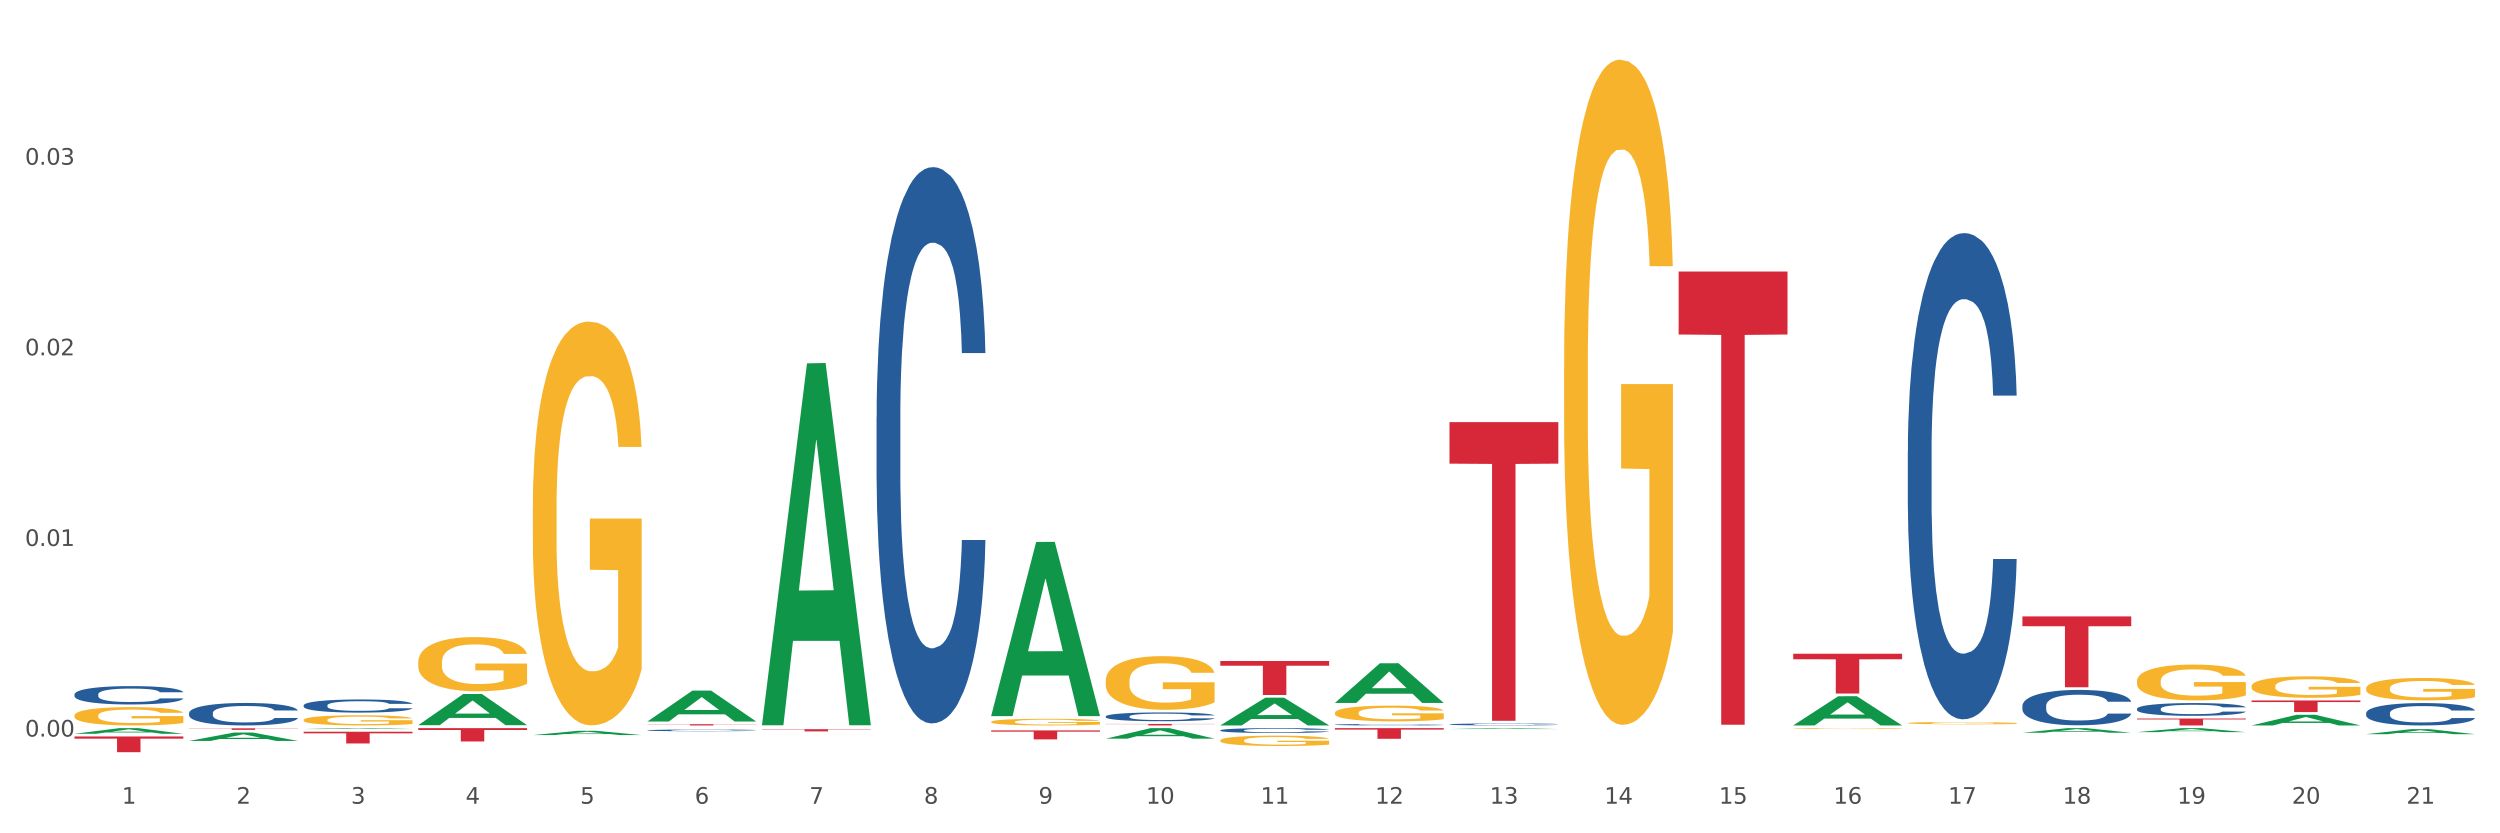 <?xml version="1.0" encoding="utf-8" standalone="no"?>
<!DOCTYPE svg PUBLIC "-//W3C//DTD SVG 1.1//EN"
  "http://www.w3.org/Graphics/SVG/1.1/DTD/svg11.dtd">
<svg xmlns:xlink="http://www.w3.org/1999/xlink" width="1080pt" height="360pt" viewBox="0 0 1080 360" xmlns="http://www.w3.org/2000/svg" version="1.1">
 <rect x="0" y="0" width="1080" height="360" fill="#333333" stroke="none"/>
 <defs>
  <style type="text/css">*{stroke-linejoin: round; stroke-linecap: butt}</style>
 </defs>
 <g id="figure_1">
  <g id="patch_1">
   <path d="M 0 360 
L 1080 360 
L 1080 0 
L 0 0 
z
" style="fill: #ffffff; stroke: #ffffff; stroke-linejoin: miter"/>
  </g>
  <g id="axes_1">
   <g id="matplotlib.axis_1">
    <g id="xtick_1">
     <g id="text_1">
      <!-- 1 -->
      <g style="fill: #4d4d4d" transform="translate(52.633 347.204) scale(0.096 -0.096)">
       <defs>
        <path id="DejaVuSans-31" d="M 794 531 
L 1825 531 
L 1825 4091 
L 703 3866 
L 703 4441 
L 1819 4666 
L 2450 4666 
L 2450 531 
L 3481 531 
L 3481 0 
L 794 0 
L 794 531 
z
" transform="scale(0.016)"/>
       </defs>
       <use xlink:href="#DejaVuSans-31"/>
      </g>
     </g>
    </g>
    <g id="xtick_2">
     <g id="text_2">
      <!-- 2 -->
      <g style="fill: #4d4d4d" transform="translate(102.133 347.204) scale(0.096 -0.096)">
       <defs>
        <path id="DejaVuSans-32" d="M 1228 531 
L 3431 531 
L 3431 0 
L 469 0 
L 469 531 
Q 828 903 1448 1529 
Q 2069 2156 2228 2338 
Q 2531 2678 2651 2914 
Q 2772 3150 2772 3378 
Q 2772 3750 2511 3984 
Q 2250 4219 1831 4219 
Q 1534 4219 1204 4116 
Q 875 4013 500 3803 
L 500 4441 
Q 881 4594 1212 4672 
Q 1544 4750 1819 4750 
Q 2544 4750 2975 4387 
Q 3406 4025 3406 3419 
Q 3406 3131 3298 2873 
Q 3191 2616 2906 2266 
Q 2828 2175 2409 1742 
Q 1991 1309 1228 531 
z
" transform="scale(0.016)"/>
       </defs>
       <use xlink:href="#DejaVuSans-32"/>
      </g>
     </g>
    </g>
    <g id="xtick_3">
     <g id="text_3">
      <!-- 3 -->
      <g style="fill: #4d4d4d" transform="translate(151.633 347.204) scale(0.096 -0.096)">
       <defs>
        <path id="DejaVuSans-33" d="M 2597 2516 
Q 3050 2419 3304 2112 
Q 3559 1806 3559 1356 
Q 3559 666 3084 287 
Q 2609 -91 1734 -91 
Q 1441 -91 1130 -33 
Q 819 25 488 141 
L 488 750 
Q 750 597 1062 519 
Q 1375 441 1716 441 
Q 2309 441 2620 675 
Q 2931 909 2931 1356 
Q 2931 1769 2642 2001 
Q 2353 2234 1838 2234 
L 1294 2234 
L 1294 2753 
L 1863 2753 
Q 2328 2753 2575 2939 
Q 2822 3125 2822 3475 
Q 2822 3834 2567 4026 
Q 2313 4219 1838 4219 
Q 1578 4219 1281 4162 
Q 984 4106 628 3988 
L 628 4550 
Q 988 4650 1302 4700 
Q 1616 4750 1894 4750 
Q 2613 4750 3031 4423 
Q 3450 4097 3450 3541 
Q 3450 3153 3228 2886 
Q 3006 2619 2597 2516 
z
" transform="scale(0.016)"/>
       </defs>
       <use xlink:href="#DejaVuSans-33"/>
      </g>
     </g>
    </g>
    <g id="xtick_4">
     <g id="text_4">
      <!-- 4 -->
      <g style="fill: #4d4d4d" transform="translate(201.133 347.204) scale(0.096 -0.096)">
       <defs>
        <path id="DejaVuSans-34" d="M 2419 4116 
L 825 1625 
L 2419 1625 
L 2419 4116 
z
M 2253 4666 
L 3047 4666 
L 3047 1625 
L 3713 1625 
L 3713 1100 
L 3047 1100 
L 3047 0 
L 2419 0 
L 2419 1100 
L 313 1100 
L 313 1709 
L 2253 4666 
z
" transform="scale(0.016)"/>
       </defs>
       <use xlink:href="#DejaVuSans-34"/>
      </g>
     </g>
    </g>
    <g id="xtick_5">
     <g id="text_5">
      <!-- 5 -->
      <g style="fill: #4d4d4d" transform="translate(250.633 347.204) scale(0.096 -0.096)">
       <defs>
        <path id="DejaVuSans-35" d="M 691 4666 
L 3169 4666 
L 3169 4134 
L 1269 4134 
L 1269 2991 
Q 1406 3038 1543 3061 
Q 1681 3084 1819 3084 
Q 2600 3084 3056 2656 
Q 3513 2228 3513 1497 
Q 3513 744 3044 326 
Q 2575 -91 1722 -91 
Q 1428 -91 1123 -41 
Q 819 9 494 109 
L 494 744 
Q 775 591 1075 516 
Q 1375 441 1709 441 
Q 2250 441 2565 725 
Q 2881 1009 2881 1497 
Q 2881 1984 2565 2268 
Q 2250 2553 1709 2553 
Q 1456 2553 1204 2497 
Q 953 2441 691 2322 
L 691 4666 
z
" transform="scale(0.016)"/>
       </defs>
       <use xlink:href="#DejaVuSans-35"/>
      </g>
     </g>
    </g>
    <g id="xtick_6">
     <g id="text_6">
      <!-- 6 -->
      <g style="fill: #4d4d4d" transform="translate(300.134 347.204) scale(0.096 -0.096)">
       <defs>
        <path id="DejaVuSans-36" d="M 2113 2584 
Q 1688 2584 1439 2293 
Q 1191 2003 1191 1497 
Q 1191 994 1439 701 
Q 1688 409 2113 409 
Q 2538 409 2786 701 
Q 3034 994 3034 1497 
Q 3034 2003 2786 2293 
Q 2538 2584 2113 2584 
z
M 3366 4563 
L 3366 3988 
Q 3128 4100 2886 4159 
Q 2644 4219 2406 4219 
Q 1781 4219 1451 3797 
Q 1122 3375 1075 2522 
Q 1259 2794 1537 2939 
Q 1816 3084 2150 3084 
Q 2853 3084 3261 2657 
Q 3669 2231 3669 1497 
Q 3669 778 3244 343 
Q 2819 -91 2113 -91 
Q 1303 -91 875 529 
Q 447 1150 447 2328 
Q 447 3434 972 4092 
Q 1497 4750 2381 4750 
Q 2619 4750 2861 4703 
Q 3103 4656 3366 4563 
z
" transform="scale(0.016)"/>
       </defs>
       <use xlink:href="#DejaVuSans-36"/>
      </g>
     </g>
    </g>
    <g id="xtick_7">
     <g id="text_7">
      <!-- 7 -->
      <g style="fill: #4d4d4d" transform="translate(349.634 347.204) scale(0.096 -0.096)">
       <defs>
        <path id="DejaVuSans-37" d="M 525 4666 
L 3525 4666 
L 3525 4397 
L 1831 0 
L 1172 0 
L 2766 4134 
L 525 4134 
L 525 4666 
z
" transform="scale(0.016)"/>
       </defs>
       <use xlink:href="#DejaVuSans-37"/>
      </g>
     </g>
    </g>
    <g id="xtick_8">
     <g id="text_8">
      <!-- 8 -->
      <g style="fill: #4d4d4d" transform="translate(399.134 347.204) scale(0.096 -0.096)">
       <defs>
        <path id="DejaVuSans-38" d="M 2034 2216 
Q 1584 2216 1326 1975 
Q 1069 1734 1069 1313 
Q 1069 891 1326 650 
Q 1584 409 2034 409 
Q 2484 409 2743 651 
Q 3003 894 3003 1313 
Q 3003 1734 2745 1975 
Q 2488 2216 2034 2216 
z
M 1403 2484 
Q 997 2584 770 2862 
Q 544 3141 544 3541 
Q 544 4100 942 4425 
Q 1341 4750 2034 4750 
Q 2731 4750 3128 4425 
Q 3525 4100 3525 3541 
Q 3525 3141 3298 2862 
Q 3072 2584 2669 2484 
Q 3125 2378 3379 2068 
Q 3634 1759 3634 1313 
Q 3634 634 3220 271 
Q 2806 -91 2034 -91 
Q 1263 -91 848 271 
Q 434 634 434 1313 
Q 434 1759 690 2068 
Q 947 2378 1403 2484 
z
M 1172 3481 
Q 1172 3119 1398 2916 
Q 1625 2713 2034 2713 
Q 2441 2713 2670 2916 
Q 2900 3119 2900 3481 
Q 2900 3844 2670 4047 
Q 2441 4250 2034 4250 
Q 1625 4250 1398 4047 
Q 1172 3844 1172 3481 
z
" transform="scale(0.016)"/>
       </defs>
       <use xlink:href="#DejaVuSans-38"/>
      </g>
     </g>
    </g>
    <g id="xtick_9">
     <g id="text_9">
      <!-- 9 -->
      <g style="fill: #4d4d4d" transform="translate(448.634 347.204) scale(0.096 -0.096)">
       <defs>
        <path id="DejaVuSans-39" d="M 703 97 
L 703 672 
Q 941 559 1184 500 
Q 1428 441 1663 441 
Q 2288 441 2617 861 
Q 2947 1281 2994 2138 
Q 2813 1869 2534 1725 
Q 2256 1581 1919 1581 
Q 1219 1581 811 2004 
Q 403 2428 403 3163 
Q 403 3881 828 4315 
Q 1253 4750 1959 4750 
Q 2769 4750 3195 4129 
Q 3622 3509 3622 2328 
Q 3622 1225 3098 567 
Q 2575 -91 1691 -91 
Q 1453 -91 1209 -44 
Q 966 3 703 97 
z
M 1959 2075 
Q 2384 2075 2632 2365 
Q 2881 2656 2881 3163 
Q 2881 3666 2632 3958 
Q 2384 4250 1959 4250 
Q 1534 4250 1286 3958 
Q 1038 3666 1038 3163 
Q 1038 2656 1286 2365 
Q 1534 2075 1959 2075 
z
" transform="scale(0.016)"/>
       </defs>
       <use xlink:href="#DejaVuSans-39"/>
      </g>
     </g>
    </g>
    <g id="xtick_10">
     <g id="text_10">
      <!-- 10 -->
      <g style="fill: #4d4d4d" transform="translate(495.079 347.204) scale(0.096 -0.096)">
       <defs>
        <path id="DejaVuSans-30" d="M 2034 4250 
Q 1547 4250 1301 3770 
Q 1056 3291 1056 2328 
Q 1056 1369 1301 889 
Q 1547 409 2034 409 
Q 2525 409 2770 889 
Q 3016 1369 3016 2328 
Q 3016 3291 2770 3770 
Q 2525 4250 2034 4250 
z
M 2034 4750 
Q 2819 4750 3233 4129 
Q 3647 3509 3647 2328 
Q 3647 1150 3233 529 
Q 2819 -91 2034 -91 
Q 1250 -91 836 529 
Q 422 1150 422 2328 
Q 422 3509 836 4129 
Q 1250 4750 2034 4750 
z
" transform="scale(0.016)"/>
       </defs>
       <use xlink:href="#DejaVuSans-31"/>
       <use xlink:href="#DejaVuSans-30" transform="translate(63.623 0)"/>
      </g>
     </g>
    </g>
    <g id="xtick_11">
     <g id="text_11">
      <!-- 11 -->
      <g style="fill: #4d4d4d" transform="translate(544.58 347.204) scale(0.096 -0.096)">
       <use xlink:href="#DejaVuSans-31"/>
       <use xlink:href="#DejaVuSans-31" transform="translate(63.623 0)"/>
      </g>
     </g>
    </g>
    <g id="xtick_12">
     <g id="text_12">
      <!-- 12 -->
      <g style="fill: #4d4d4d" transform="translate(594.08 347.204) scale(0.096 -0.096)">
       <use xlink:href="#DejaVuSans-31"/>
       <use xlink:href="#DejaVuSans-32" transform="translate(63.623 0)"/>
      </g>
     </g>
    </g>
    <g id="xtick_13">
     <g id="text_13">
      <!-- 13 -->
      <g style="fill: #4d4d4d" transform="translate(643.58 347.204) scale(0.096 -0.096)">
       <use xlink:href="#DejaVuSans-31"/>
       <use xlink:href="#DejaVuSans-33" transform="translate(63.623 0)"/>
      </g>
     </g>
    </g>
    <g id="xtick_14">
     <g id="text_14">
      <!-- 14 -->
      <g style="fill: #4d4d4d" transform="translate(693.08 347.204) scale(0.096 -0.096)">
       <use xlink:href="#DejaVuSans-31"/>
       <use xlink:href="#DejaVuSans-34" transform="translate(63.623 0)"/>
      </g>
     </g>
    </g>
    <g id="xtick_15">
     <g id="text_15">
      <!-- 15 -->
      <g style="fill: #4d4d4d" transform="translate(742.58 347.204) scale(0.096 -0.096)">
       <use xlink:href="#DejaVuSans-31"/>
       <use xlink:href="#DejaVuSans-35" transform="translate(63.623 0)"/>
      </g>
     </g>
    </g>
    <g id="xtick_16">
     <g id="text_16">
      <!-- 16 -->
      <g style="fill: #4d4d4d" transform="translate(792.08 347.204) scale(0.096 -0.096)">
       <use xlink:href="#DejaVuSans-31"/>
       <use xlink:href="#DejaVuSans-36" transform="translate(63.623 0)"/>
      </g>
     </g>
    </g>
    <g id="xtick_17">
     <g id="text_17">
      <!-- 17 -->
      <g style="fill: #4d4d4d" transform="translate(841.58 347.204) scale(0.096 -0.096)">
       <use xlink:href="#DejaVuSans-31"/>
       <use xlink:href="#DejaVuSans-37" transform="translate(63.623 0)"/>
      </g>
     </g>
    </g>
    <g id="xtick_18">
     <g id="text_18">
      <!-- 18 -->
      <g style="fill: #4d4d4d" transform="translate(891.08 347.204) scale(0.096 -0.096)">
       <use xlink:href="#DejaVuSans-31"/>
       <use xlink:href="#DejaVuSans-38" transform="translate(63.623 0)"/>
      </g>
     </g>
    </g>
    <g id="xtick_19">
     <g id="text_19">
      <!-- 19 -->
      <g style="fill: #4d4d4d" transform="translate(940.58 347.204) scale(0.096 -0.096)">
       <use xlink:href="#DejaVuSans-31"/>
       <use xlink:href="#DejaVuSans-39" transform="translate(63.623 0)"/>
      </g>
     </g>
    </g>
    <g id="xtick_20">
     <g id="text_20">
      <!-- 20 -->
      <g style="fill: #4d4d4d" transform="translate(990.08 347.204) scale(0.096 -0.096)">
       <use xlink:href="#DejaVuSans-32"/>
       <use xlink:href="#DejaVuSans-30" transform="translate(63.623 0)"/>
      </g>
     </g>
    </g>
    <g id="xtick_21">
     <g id="text_21">
      <!-- 21 -->
      <g style="fill: #4d4d4d" transform="translate(1039.58 347.204) scale(0.096 -0.096)">
       <use xlink:href="#DejaVuSans-32"/>
       <use xlink:href="#DejaVuSans-31" transform="translate(63.623 0)"/>
      </g>
     </g>
    </g>
    <g id="xtick_22"/>
    <g id="xtick_23"/>
    <g id="xtick_24"/>
    <g id="xtick_25"/>
    <g id="xtick_26"/>
    <g id="xtick_27"/>
    <g id="xtick_28"/>
    <g id="xtick_29"/>
    <g id="xtick_30"/>
    <g id="xtick_31"/>
    <g id="xtick_32"/>
    <g id="xtick_33"/>
    <g id="xtick_34"/>
    <g id="xtick_35"/>
    <g id="xtick_36"/>
    <g id="xtick_37"/>
    <g id="xtick_38"/>
    <g id="xtick_39"/>
    <g id="xtick_40"/>
    <g id="xtick_41"/>
   </g>
   <g id="matplotlib.axis_2">
    <g id="ytick_1">
     <g id="text_22">
      <!-- 0.00 -->
      <g style="fill: #4d4d4d" transform="translate(10.8 318.192) scale(0.096 -0.096)">
       <defs>
        <path id="DejaVuSans-2e" d="M 684 794 
L 1344 794 
L 1344 0 
L 684 0 
L 684 794 
z
" transform="scale(0.016)"/>
       </defs>
       <use xlink:href="#DejaVuSans-30"/>
       <use xlink:href="#DejaVuSans-2e" transform="translate(63.623 0)"/>
       <use xlink:href="#DejaVuSans-30" transform="translate(95.41 0)"/>
       <use xlink:href="#DejaVuSans-30" transform="translate(159.033 0)"/>
      </g>
     </g>
    </g>
    <g id="ytick_2">
     <g id="text_23">
      <!-- 0.01 -->
      <g style="fill: #4d4d4d" transform="translate(10.8 235.847) scale(0.096 -0.096)">
       <use xlink:href="#DejaVuSans-30"/>
       <use xlink:href="#DejaVuSans-2e" transform="translate(63.623 0)"/>
       <use xlink:href="#DejaVuSans-30" transform="translate(95.41 0)"/>
       <use xlink:href="#DejaVuSans-31" transform="translate(159.033 0)"/>
      </g>
     </g>
    </g>
    <g id="ytick_3">
     <g id="text_24">
      <!-- 0.02 -->
      <g style="fill: #4d4d4d" transform="translate(10.8 153.502) scale(0.096 -0.096)">
       <use xlink:href="#DejaVuSans-30"/>
       <use xlink:href="#DejaVuSans-2e" transform="translate(63.623 0)"/>
       <use xlink:href="#DejaVuSans-30" transform="translate(95.41 0)"/>
       <use xlink:href="#DejaVuSans-32" transform="translate(159.033 0)"/>
      </g>
     </g>
    </g>
    <g id="ytick_4">
     <g id="text_25">
      <!-- 0.03 -->
      <g style="fill: #4d4d4d" transform="translate(10.8 71.157) scale(0.096 -0.096)">
       <use xlink:href="#DejaVuSans-30"/>
       <use xlink:href="#DejaVuSans-2e" transform="translate(63.623 0)"/>
       <use xlink:href="#DejaVuSans-30" transform="translate(95.41 0)"/>
       <use xlink:href="#DejaVuSans-33" transform="translate(159.033 0)"/>
      </g>
     </g>
    </g>
    <g id="ytick_5"/>
    <g id="ytick_6"/>
    <g id="ytick_7"/>
    <g id="ytick_8"/>
   </g>
   <g id="PolyCollection_1">
    <path d="M 32.175 316.998 
L 32.223 316.996 
L 51.615 314.547 
L 59.663 314.545 
L 79.2 317.002 
L 69.892 317.002 
L 65.674 316.43 
L 45.652 316.43 
L 45.507 316.439 
L 41.435 317.002 
L 32.175 317.002 
L 32.175 316.998 
L 48.173 316.089 
L 63.153 316.086 
L 55.736 315.069 
L 55.639 315.064 
L 55.542 315.071 
L 48.125 316.086 
L 48.173 316.089 
L 32.175 316.998 
z
" clip-path="url(#pd038424d43)" style="fill: #109648"/>
    <path d="M 923.175 310.393 
L 970.2 310.393 
L 970.2 310.809 
L 951.702 310.812 
L 951.702 313.39 
L 941.562 313.39 
L 941.562 310.812 
L 923.175 310.809 
L 923.175 310.395 
L 923.175 310.393 
z
" clip-path="url(#pd038424d43)" style="fill: #d62839"/>
    <path d="M 873.675 266.274 
L 920.7 266.274 
L 920.7 270.529 
L 902.202 270.558 
L 902.202 296.893 
L 892.062 296.893 
L 892.062 270.558 
L 873.675 270.529 
L 873.675 266.303 
L 873.675 266.274 
z
" clip-path="url(#pd038424d43)" style="fill: #d62839"/>
    <path d="M 774.675 282.418 
L 821.7 282.418 
L 821.7 284.807 
L 803.202 284.823 
L 803.202 299.609 
L 793.062 299.609 
L 793.062 284.823 
L 774.675 284.807 
L 774.675 282.434 
L 774.675 282.418 
z
" clip-path="url(#pd038424d43)" style="fill: #d62839"/>
    <path d="M 725.175 117.297 
L 772.2 117.297 
L 772.2 144.504 
L 753.702 144.687 
L 753.702 313.071 
L 743.562 313.071 
L 743.562 144.687 
L 725.175 144.504 
L 725.175 117.481 
L 725.175 117.297 
z
" clip-path="url(#pd038424d43)" style="fill: #d62839"/>
    <path d="M 626.175 182.365 
L 673.2 182.365 
L 673.2 200.295 
L 654.702 200.416 
L 654.702 311.388 
L 644.562 311.388 
L 644.562 200.416 
L 626.175 200.295 
L 626.175 182.486 
L 626.175 182.365 
z
" clip-path="url(#pd038424d43)" style="fill: #d62839"/>
    <path d="M 576.675 314.545 
L 623.7 314.545 
L 623.7 315.186 
L 605.202 315.19 
L 605.202 319.159 
L 595.062 319.159 
L 595.062 315.19 
L 576.675 315.186 
L 576.675 314.549 
L 576.675 314.545 
z
" clip-path="url(#pd038424d43)" style="fill: #d62839"/>
    <path d="M 527.175 285.545 
L 574.2 285.545 
L 574.2 287.585 
L 555.702 287.599 
L 555.702 300.228 
L 545.562 300.228 
L 545.562 287.599 
L 527.175 287.585 
L 527.175 285.559 
L 527.175 285.545 
z
" clip-path="url(#pd038424d43)" style="fill: #d62839"/>
    <path d="M 477.675 312.727 
L 524.7 312.727 
L 524.7 312.819 
L 506.202 312.82 
L 506.202 313.39 
L 496.062 313.39 
L 496.062 312.82 
L 477.675 312.819 
L 477.675 312.727 
L 477.675 312.727 
z
" clip-path="url(#pd038424d43)" style="fill: #d62839"/>
    <path d="M 428.175 315.542 
L 475.2 315.542 
L 475.2 316.082 
L 456.702 316.086 
L 456.702 319.431 
L 446.562 319.431 
L 446.562 316.086 
L 428.175 316.082 
L 428.175 315.546 
L 428.175 315.542 
z
" clip-path="url(#pd038424d43)" style="fill: #d62839"/>
    <path d="M 329.175 315.018 
L 376.2 315.018 
L 376.2 315.148 
L 357.702 315.149 
L 357.702 315.954 
L 347.562 315.954 
L 347.562 315.149 
L 329.175 315.148 
L 329.175 315.019 
L 329.175 315.018 
z
" clip-path="url(#pd038424d43)" style="fill: #d62839"/>
    <path d="M 279.675 312.858 
L 326.7 312.858 
L 326.7 312.932 
L 308.202 312.933 
L 308.202 313.39 
L 298.062 313.39 
L 298.062 312.933 
L 279.675 312.932 
L 279.675 312.859 
L 279.675 312.858 
z
" clip-path="url(#pd038424d43)" style="fill: #d62839"/>
    <path d="M 1022.175 308.066 
L 1022.231 308.057 
L 1022.231 307.81 
L 1022.397 307.474 
L 1023.009 306.856 
L 1023.787 306.388 
L 1025.121 305.841 
L 1025.844 305.611 
L 1026.789 305.355 
L 1028.734 304.94 
L 1030.957 304.587 
L 1032.514 304.393 
L 1033.681 304.269 
L 1036.294 304.049 
L 1037.794 303.952 
L 1039.351 303.872 
L 1040.685 303.819 
L 1042.908 303.757 
L 1044.687 303.731 
L 1046.744 303.722 
L 1048.467 303.731 
L 1050.746 303.766 
L 1054.081 303.872 
L 1055.359 303.934 
L 1057.082 304.04 
L 1058.861 304.181 
L 1060.306 304.322 
L 1061.974 304.526 
L 1063.697 304.79 
L 1065.365 305.126 
L 1066.532 305.435 
L 1067.477 305.762 
L 1068.311 306.159 
L 1068.922 306.591 
L 1069.2 306.953 
L 1059.028 306.953 
L 1058.75 306.627 
L 1058.194 306.274 
L 1057.638 306.035 
L 1057.027 305.841 
L 1056.082 305.62 
L 1055.248 305.479 
L 1053.859 305.311 
L 1052.58 305.205 
L 1051.524 305.144 
L 1050.245 305.091 
L 1047.522 305.038 
L 1045.576 305.038 
L 1044.353 305.055 
L 1042.853 305.099 
L 1041.574 305.161 
L 1040.073 305.267 
L 1038.906 305.382 
L 1037.739 305.532 
L 1037.072 305.638 
L 1036.071 305.832 
L 1035.404 305.991 
L 1034.515 306.265 
L 1034.015 306.459 
L 1033.125 306.962 
L 1032.736 307.333 
L 1032.569 307.589 
L 1032.458 307.872 
L 1032.458 309.249 
L 1032.792 309.867 
L 1033.07 310.132 
L 1033.514 310.432 
L 1034.348 310.82 
L 1035.571 311.2 
L 1036.849 311.474 
L 1037.906 311.642 
L 1038.906 311.765 
L 1039.907 311.862 
L 1041.13 311.951 
L 1042.13 312.004 
L 1043.631 312.057 
L 1045.41 312.083 
L 1046.799 312.083 
L 1049.634 312.039 
L 1050.912 311.995 
L 1052.135 311.933 
L 1053.469 311.836 
L 1054.526 311.73 
L 1055.137 311.65 
L 1056.138 311.483 
L 1056.916 311.306 
L 1057.583 311.103 
L 1058.027 310.926 
L 1058.528 310.662 
L 1058.917 310.361 
L 1059.028 310.202 
L 1069.2 310.202 
L 1068.978 310.52 
L 1068.589 310.829 
L 1067.81 311.244 
L 1067.199 311.483 
L 1066.254 311.774 
L 1065.253 312.021 
L 1063.864 312.295 
L 1062.585 312.498 
L 1061.251 312.675 
L 1059.806 312.833 
L 1057.194 313.054 
L 1056.249 313.116 
L 1054.248 313.222 
L 1052.691 313.284 
L 1050.412 313.346 
L 1048.078 313.381 
L 1045.632 313.39 
L 1043.464 313.372 
L 1041.074 313.319 
L 1039.573 313.266 
L 1037.906 313.187 
L 1035.96 313.063 
L 1034.126 312.913 
L 1032.403 312.736 
L 1030.791 312.533 
L 1029.29 312.304 
L 1027.344 311.924 
L 1025.899 311.553 
L 1024.843 311.209 
L 1024.12 310.918 
L 1023.398 310.547 
L 1023.009 310.291 
L 1022.397 309.673 
L 1022.175 309.099 
L 1022.175 308.066 
z
" clip-path="url(#pd038424d43)" style="fill: #255c99"/>
    <path d="M 923.175 306.203 
L 923.231 306.198 
L 923.231 306.057 
L 923.397 305.866 
L 924.009 305.513 
L 924.787 305.247 
L 926.121 304.935 
L 926.844 304.804 
L 927.789 304.658 
L 929.734 304.421 
L 931.957 304.22 
L 933.514 304.109 
L 934.681 304.039 
L 937.294 303.913 
L 938.794 303.858 
L 940.351 303.812 
L 941.685 303.782 
L 943.908 303.747 
L 945.687 303.732 
L 947.744 303.727 
L 949.467 303.732 
L 951.746 303.752 
L 955.081 303.812 
L 956.359 303.847 
L 958.082 303.908 
L 959.861 303.988 
L 961.306 304.069 
L 962.974 304.185 
L 964.697 304.336 
L 966.365 304.527 
L 967.532 304.703 
L 968.477 304.889 
L 969.311 305.116 
L 969.922 305.362 
L 970.2 305.569 
L 960.028 305.569 
L 959.75 305.382 
L 959.194 305.181 
L 958.638 305.045 
L 958.027 304.935 
L 957.082 304.809 
L 956.248 304.728 
L 954.859 304.633 
L 953.58 304.572 
L 952.524 304.537 
L 951.245 304.507 
L 948.522 304.477 
L 946.576 304.477 
L 945.353 304.487 
L 943.853 304.512 
L 942.574 304.547 
L 941.073 304.607 
L 939.906 304.673 
L 938.739 304.758 
L 938.072 304.819 
L 937.071 304.929 
L 936.404 305.02 
L 935.515 305.176 
L 935.015 305.287 
L 934.125 305.574 
L 933.736 305.785 
L 933.569 305.931 
L 933.458 306.092 
L 933.458 306.877 
L 933.792 307.229 
L 934.07 307.38 
L 934.514 307.551 
L 935.348 307.773 
L 936.571 307.989 
L 937.849 308.145 
L 938.906 308.241 
L 939.906 308.311 
L 940.907 308.367 
L 942.13 308.417 
L 943.13 308.447 
L 944.631 308.477 
L 946.41 308.493 
L 947.799 308.493 
L 950.634 308.467 
L 951.913 308.442 
L 953.135 308.407 
L 954.469 308.352 
L 955.526 308.291 
L 956.137 308.246 
L 957.138 308.15 
L 957.916 308.05 
L 958.583 307.934 
L 959.027 307.833 
L 959.528 307.682 
L 959.917 307.511 
L 960.028 307.421 
L 970.2 307.421 
L 969.978 307.602 
L 969.589 307.778 
L 968.81 308.014 
L 968.199 308.15 
L 967.254 308.316 
L 966.253 308.457 
L 964.864 308.613 
L 963.585 308.729 
L 962.251 308.83 
L 960.806 308.92 
L 958.194 309.046 
L 957.249 309.081 
L 955.248 309.142 
L 953.691 309.177 
L 951.412 309.212 
L 949.078 309.232 
L 946.632 309.237 
L 944.464 309.227 
L 942.074 309.197 
L 940.573 309.167 
L 938.906 309.122 
L 936.96 309.051 
L 935.126 308.966 
L 933.403 308.865 
L 931.791 308.749 
L 930.29 308.618 
L 928.344 308.402 
L 926.899 308.191 
L 925.843 307.994 
L 925.12 307.828 
L 924.398 307.617 
L 924.009 307.471 
L 923.397 307.119 
L 923.175 306.792 
L 923.175 306.203 
z
" clip-path="url(#pd038424d43)" style="fill: #255c99"/>
    <path d="M 873.675 304.909 
L 873.731 304.895 
L 873.731 304.505 
L 873.897 303.975 
L 874.509 302.998 
L 875.287 302.259 
L 876.621 301.395 
L 877.344 301.032 
L 878.289 300.628 
L 880.234 299.972 
L 882.457 299.415 
L 884.014 299.108 
L 885.181 298.913 
L 887.794 298.564 
L 889.294 298.411 
L 890.851 298.285 
L 892.185 298.201 
L 894.408 298.104 
L 896.187 298.062 
L 898.244 298.048 
L 899.967 298.062 
L 902.246 298.118 
L 905.581 298.285 
L 906.859 298.383 
L 908.582 298.55 
L 910.361 298.773 
L 911.806 298.996 
L 913.474 299.317 
L 915.197 299.735 
L 916.865 300.265 
L 918.032 300.753 
L 918.977 301.269 
L 919.811 301.897 
L 920.422 302.58 
L 920.7 303.152 
L 910.528 303.152 
L 910.25 302.636 
L 909.694 302.078 
L 909.138 301.702 
L 908.527 301.395 
L 907.582 301.046 
L 906.748 300.823 
L 905.359 300.558 
L 904.08 300.391 
L 903.024 300.293 
L 901.745 300.21 
L 899.022 300.126 
L 897.076 300.126 
L 895.853 300.154 
L 894.353 300.223 
L 893.074 300.321 
L 891.573 300.488 
L 890.406 300.67 
L 889.239 300.907 
L 888.572 301.074 
L 887.571 301.381 
L 886.904 301.632 
L 886.015 302.064 
L 885.515 302.371 
L 884.625 303.166 
L 884.236 303.752 
L 884.069 304.156 
L 883.958 304.602 
L 883.958 306.778 
L 884.292 307.754 
L 884.57 308.172 
L 885.014 308.646 
L 885.848 309.26 
L 887.071 309.859 
L 888.349 310.292 
L 889.406 310.557 
L 890.406 310.752 
L 891.407 310.905 
L 892.63 311.045 
L 893.63 311.128 
L 895.131 311.212 
L 896.91 311.254 
L 898.299 311.254 
L 901.134 311.184 
L 902.413 311.114 
L 903.635 311.017 
L 904.969 310.863 
L 906.026 310.696 
L 906.637 310.57 
L 907.638 310.306 
L 908.416 310.027 
L 909.083 309.706 
L 909.527 309.427 
L 910.028 309.009 
L 910.417 308.535 
L 910.528 308.284 
L 920.7 308.284 
L 920.478 308.786 
L 920.089 309.274 
L 919.31 309.929 
L 918.699 310.306 
L 917.754 310.766 
L 916.753 311.156 
L 915.364 311.588 
L 914.085 311.909 
L 912.751 312.188 
L 911.306 312.439 
L 908.694 312.788 
L 907.749 312.885 
L 905.748 313.053 
L 904.191 313.15 
L 901.912 313.248 
L 899.578 313.304 
L 897.132 313.318 
L 894.964 313.29 
L 892.574 313.206 
L 891.073 313.122 
L 889.406 312.997 
L 887.46 312.802 
L 885.626 312.565 
L 883.903 312.286 
L 882.291 311.965 
L 880.79 311.602 
L 878.844 311.003 
L 877.399 310.417 
L 876.343 309.873 
L 875.62 309.413 
L 874.898 308.827 
L 874.509 308.423 
L 873.897 307.447 
L 873.675 306.54 
L 873.675 304.909 
z
" clip-path="url(#pd038424d43)" style="fill: #255c99"/>
    <path d="M 824.175 195.08 
L 824.231 194.888 
L 824.231 189.517 
L 824.397 182.227 
L 825.009 168.799 
L 825.787 158.632 
L 827.121 146.739 
L 827.844 141.751 
L 828.789 136.188 
L 830.734 127.173 
L 832.957 119.499 
L 834.514 115.279 
L 835.681 112.594 
L 838.294 107.798 
L 839.794 105.688 
L 841.351 103.961 
L 842.685 102.81 
L 844.908 101.468 
L 846.687 100.892 
L 848.744 100.7 
L 850.467 100.892 
L 852.746 101.659 
L 856.081 103.961 
L 857.359 105.304 
L 859.082 107.606 
L 860.861 110.675 
L 862.306 113.745 
L 863.974 118.157 
L 865.697 123.911 
L 867.365 131.201 
L 868.532 137.915 
L 869.477 145.013 
L 870.311 153.645 
L 870.922 163.044 
L 871.2 170.909 
L 861.028 170.909 
L 860.75 163.812 
L 860.194 156.139 
L 859.638 150.959 
L 859.027 146.739 
L 858.082 141.943 
L 857.248 138.874 
L 855.859 135.229 
L 854.58 132.927 
L 853.524 131.585 
L 852.245 130.434 
L 849.522 129.283 
L 847.576 129.283 
L 846.353 129.666 
L 844.853 130.625 
L 843.574 131.968 
L 842.073 134.27 
L 840.906 136.764 
L 839.739 140.025 
L 839.072 142.327 
L 838.071 146.547 
L 837.404 150 
L 836.515 155.947 
L 836.015 160.167 
L 835.125 171.101 
L 834.736 179.158 
L 834.569 184.721 
L 834.458 190.859 
L 834.458 220.785 
L 834.792 234.213 
L 835.07 239.967 
L 835.514 246.49 
L 836.348 254.93 
L 837.571 263.179 
L 838.849 269.125 
L 839.906 272.77 
L 840.906 275.456 
L 841.907 277.566 
L 843.13 279.484 
L 844.13 280.635 
L 845.631 281.786 
L 847.41 282.361 
L 848.799 282.361 
L 851.634 281.402 
L 852.913 280.443 
L 854.135 279.1 
L 855.469 276.99 
L 856.526 274.688 
L 857.137 272.962 
L 858.138 269.317 
L 858.916 265.48 
L 859.583 261.068 
L 860.027 257.232 
L 860.528 251.477 
L 860.917 244.955 
L 861.028 241.502 
L 871.2 241.502 
L 870.978 248.408 
L 870.589 255.122 
L 869.81 264.138 
L 869.199 269.317 
L 868.254 275.647 
L 867.253 281.019 
L 865.864 286.965 
L 864.585 291.377 
L 863.251 295.214 
L 861.806 298.667 
L 859.194 303.462 
L 858.249 304.805 
L 856.248 307.107 
L 854.691 308.45 
L 852.412 309.793 
L 850.078 310.56 
L 847.632 310.752 
L 845.464 310.368 
L 843.074 309.217 
L 841.573 308.066 
L 839.906 306.34 
L 837.96 303.654 
L 836.126 300.393 
L 834.403 296.557 
L 832.791 292.145 
L 831.29 287.157 
L 829.344 278.908 
L 827.899 270.852 
L 826.843 263.37 
L 826.12 257.04 
L 825.398 248.983 
L 825.009 243.42 
L 824.397 229.992 
L 824.175 217.523 
L 824.175 195.08 
z
" clip-path="url(#pd038424d43)" style="fill: #255c99"/>
    <path d="M 626.175 312.923 
L 626.231 312.923 
L 626.231 312.901 
L 626.397 312.872 
L 627.009 312.818 
L 627.787 312.777 
L 629.121 312.729 
L 629.844 312.709 
L 630.789 312.686 
L 632.734 312.65 
L 634.957 312.619 
L 636.514 312.602 
L 637.681 312.591 
L 640.294 312.572 
L 641.794 312.563 
L 643.351 312.556 
L 644.685 312.552 
L 646.908 312.546 
L 648.687 312.544 
L 650.744 312.543 
L 652.467 312.544 
L 654.746 312.547 
L 658.081 312.556 
L 659.359 312.562 
L 661.082 312.571 
L 662.861 312.583 
L 664.306 312.596 
L 665.974 312.613 
L 667.697 312.637 
L 669.365 312.666 
L 670.532 312.693 
L 671.477 312.722 
L 672.311 312.756 
L 672.922 312.794 
L 673.2 312.826 
L 663.028 312.826 
L 662.75 312.797 
L 662.194 312.767 
L 661.638 312.746 
L 661.027 312.729 
L 660.082 312.709 
L 659.248 312.697 
L 657.859 312.682 
L 656.58 312.673 
L 655.524 312.668 
L 654.245 312.663 
L 651.522 312.658 
L 649.576 312.658 
L 648.353 312.66 
L 646.853 312.664 
L 645.574 312.669 
L 644.073 312.678 
L 642.906 312.688 
L 641.739 312.702 
L 641.072 312.711 
L 640.071 312.728 
L 639.404 312.742 
L 638.515 312.766 
L 638.015 312.783 
L 637.125 312.827 
L 636.736 312.859 
L 636.569 312.882 
L 636.458 312.906 
L 636.458 313.027 
L 636.792 313.081 
L 637.07 313.104 
L 637.514 313.131 
L 638.348 313.165 
L 639.571 313.198 
L 640.849 313.222 
L 641.906 313.237 
L 642.906 313.247 
L 643.907 313.256 
L 645.13 313.264 
L 646.13 313.268 
L 647.631 313.273 
L 649.41 313.275 
L 650.799 313.275 
L 653.634 313.271 
L 654.913 313.268 
L 656.135 313.262 
L 657.469 313.254 
L 658.526 313.244 
L 659.137 313.237 
L 660.138 313.223 
L 660.916 313.207 
L 661.583 313.189 
L 662.027 313.174 
L 662.528 313.151 
L 662.917 313.125 
L 663.028 313.111 
L 673.2 313.111 
L 672.978 313.138 
L 672.589 313.165 
L 671.81 313.202 
L 671.199 313.223 
L 670.254 313.248 
L 669.253 313.27 
L 667.864 313.294 
L 666.585 313.312 
L 665.251 313.327 
L 663.806 313.341 
L 661.194 313.36 
L 660.249 313.366 
L 658.248 313.375 
L 656.691 313.38 
L 654.412 313.386 
L 652.078 313.389 
L 649.632 313.39 
L 647.464 313.388 
L 645.074 313.383 
L 643.573 313.379 
L 641.906 313.372 
L 639.96 313.361 
L 638.126 313.348 
L 636.403 313.332 
L 634.791 313.315 
L 633.29 313.295 
L 631.344 313.261 
L 629.899 313.229 
L 628.843 313.199 
L 628.12 313.173 
L 627.398 313.141 
L 627.009 313.118 
L 626.397 313.064 
L 626.175 313.014 
L 626.175 312.923 
z
" clip-path="url(#pd038424d43)" style="fill: #255c99"/>
    <path d="M 576.675 313.054 
L 576.731 313.053 
L 576.731 313.038 
L 576.897 313.016 
L 577.509 312.977 
L 578.287 312.948 
L 579.621 312.913 
L 580.344 312.899 
L 581.289 312.883 
L 583.234 312.857 
L 585.457 312.834 
L 587.014 312.822 
L 588.181 312.814 
L 590.794 312.8 
L 592.294 312.794 
L 593.851 312.789 
L 595.185 312.786 
L 597.408 312.782 
L 599.187 312.78 
L 601.244 312.78 
L 602.967 312.78 
L 605.246 312.782 
L 608.581 312.789 
L 609.859 312.793 
L 611.582 312.8 
L 613.361 312.809 
L 614.806 312.818 
L 616.474 312.83 
L 618.197 312.847 
L 619.865 312.868 
L 621.032 312.888 
L 621.977 312.908 
L 622.811 312.933 
L 623.422 312.961 
L 623.7 312.984 
L 613.528 312.984 
L 613.25 312.963 
L 612.694 312.941 
L 612.138 312.926 
L 611.527 312.913 
L 610.582 312.899 
L 609.748 312.891 
L 608.359 312.88 
L 607.08 312.873 
L 606.024 312.869 
L 604.745 312.866 
L 602.022 312.863 
L 600.076 312.863 
L 598.853 312.864 
L 597.353 312.867 
L 596.074 312.871 
L 594.573 312.877 
L 593.406 312.884 
L 592.239 312.894 
L 591.572 312.901 
L 590.571 312.913 
L 589.904 312.923 
L 589.015 312.94 
L 588.515 312.952 
L 587.625 312.984 
L 587.236 313.008 
L 587.069 313.024 
L 586.958 313.042 
L 586.958 313.128 
L 587.292 313.167 
L 587.57 313.184 
L 588.014 313.203 
L 588.848 313.228 
L 590.071 313.252 
L 591.349 313.269 
L 592.406 313.279 
L 593.406 313.287 
L 594.407 313.293 
L 595.63 313.299 
L 596.63 313.302 
L 598.131 313.306 
L 599.91 313.307 
L 601.299 313.307 
L 604.134 313.304 
L 605.413 313.302 
L 606.635 313.298 
L 607.969 313.292 
L 609.026 313.285 
L 609.637 313.28 
L 610.638 313.269 
L 611.416 313.258 
L 612.083 313.245 
L 612.527 313.234 
L 613.028 313.218 
L 613.417 313.199 
L 613.528 313.189 
L 623.7 313.189 
L 623.478 313.209 
L 623.089 313.228 
L 622.31 313.254 
L 621.699 313.269 
L 620.754 313.288 
L 619.753 313.303 
L 618.364 313.321 
L 617.085 313.333 
L 615.751 313.345 
L 614.306 313.355 
L 611.694 313.369 
L 610.749 313.372 
L 608.748 313.379 
L 607.191 313.383 
L 604.912 313.387 
L 602.578 313.389 
L 600.132 313.39 
L 597.964 313.389 
L 595.574 313.385 
L 594.073 313.382 
L 592.406 313.377 
L 590.46 313.369 
L 588.626 313.36 
L 586.903 313.348 
L 585.291 313.336 
L 583.79 313.321 
L 581.844 313.297 
L 580.399 313.274 
L 579.343 313.252 
L 578.62 313.234 
L 577.898 313.21 
L 577.509 313.194 
L 576.897 313.155 
L 576.675 313.119 
L 576.675 313.054 
z
" clip-path="url(#pd038424d43)" style="fill: #255c99"/>
    <path d="M 527.175 315.492 
L 527.231 315.49 
L 527.231 315.436 
L 527.397 315.363 
L 528.009 315.228 
L 528.787 315.126 
L 530.121 315.007 
L 530.844 314.957 
L 531.789 314.901 
L 533.734 314.81 
L 535.957 314.733 
L 537.514 314.691 
L 538.681 314.664 
L 541.294 314.616 
L 542.794 314.595 
L 544.351 314.578 
L 545.685 314.566 
L 547.908 314.553 
L 549.687 314.547 
L 551.744 314.545 
L 553.467 314.547 
L 555.746 314.554 
L 559.081 314.578 
L 560.359 314.591 
L 562.082 314.614 
L 563.861 314.645 
L 565.306 314.676 
L 566.974 314.72 
L 568.697 314.778 
L 570.365 314.851 
L 571.532 314.918 
L 572.477 314.99 
L 573.311 315.076 
L 573.922 315.17 
L 574.2 315.249 
L 564.028 315.249 
L 563.75 315.178 
L 563.194 315.101 
L 562.638 315.049 
L 562.027 315.007 
L 561.082 314.959 
L 560.248 314.928 
L 558.859 314.891 
L 557.58 314.868 
L 556.524 314.855 
L 555.245 314.843 
L 552.522 314.832 
L 550.576 314.832 
L 549.353 314.836 
L 547.853 314.845 
L 546.574 314.859 
L 545.073 314.882 
L 543.906 314.907 
L 542.739 314.939 
L 542.072 314.963 
L 541.071 315.005 
L 540.404 315.04 
L 539.515 315.099 
L 539.015 315.142 
L 538.125 315.251 
L 537.736 315.332 
L 537.569 315.388 
L 537.458 315.45 
L 537.458 315.75 
L 537.792 315.885 
L 538.07 315.942 
L 538.514 316.008 
L 539.348 316.093 
L 540.571 316.175 
L 541.849 316.235 
L 542.906 316.272 
L 543.906 316.299 
L 544.907 316.32 
L 546.13 316.339 
L 547.13 316.351 
L 548.631 316.362 
L 550.41 316.368 
L 551.799 316.368 
L 554.634 316.358 
L 555.913 316.349 
L 557.135 316.335 
L 558.469 316.314 
L 559.526 316.291 
L 560.137 316.274 
L 561.138 316.237 
L 561.916 316.198 
L 562.583 316.154 
L 563.027 316.116 
L 563.528 316.058 
L 563.917 315.992 
L 564.028 315.958 
L 574.2 315.958 
L 573.978 316.027 
L 573.589 316.094 
L 572.81 316.185 
L 572.199 316.237 
L 571.254 316.3 
L 570.253 316.354 
L 568.864 316.414 
L 567.585 316.458 
L 566.251 316.497 
L 564.806 316.531 
L 562.194 316.58 
L 561.249 316.593 
L 559.248 316.616 
L 557.691 316.63 
L 555.412 316.643 
L 553.078 316.651 
L 550.632 316.653 
L 548.464 316.649 
L 546.074 316.637 
L 544.573 316.626 
L 542.906 316.608 
L 540.96 316.582 
L 539.126 316.549 
L 537.403 316.51 
L 535.791 316.466 
L 534.29 316.416 
L 532.344 316.333 
L 530.899 316.252 
L 529.843 316.177 
L 529.12 316.114 
L 528.398 316.033 
L 528.009 315.977 
L 527.397 315.842 
L 527.175 315.717 
L 527.175 315.492 
z
" clip-path="url(#pd038424d43)" style="fill: #255c99"/>
    <path d="M 477.675 309.483 
L 477.731 309.48 
L 477.731 309.383 
L 477.897 309.251 
L 478.509 309.009 
L 479.287 308.825 
L 480.621 308.61 
L 481.344 308.52 
L 482.289 308.42 
L 484.234 308.257 
L 486.457 308.119 
L 488.014 308.042 
L 489.181 307.994 
L 491.794 307.907 
L 493.294 307.869 
L 494.851 307.838 
L 496.185 307.817 
L 498.408 307.793 
L 500.187 307.783 
L 502.244 307.779 
L 503.967 307.783 
L 506.246 307.796 
L 509.581 307.838 
L 510.859 307.862 
L 512.582 307.904 
L 514.361 307.959 
L 515.806 308.015 
L 517.474 308.094 
L 519.197 308.198 
L 520.865 308.33 
L 522.032 308.451 
L 522.977 308.579 
L 523.811 308.735 
L 524.422 308.905 
L 524.7 309.047 
L 514.528 309.047 
L 514.25 308.919 
L 513.694 308.78 
L 513.138 308.687 
L 512.527 308.61 
L 511.582 308.524 
L 510.748 308.468 
L 509.359 308.403 
L 508.08 308.361 
L 507.024 308.337 
L 505.745 308.316 
L 503.022 308.295 
L 501.076 308.295 
L 499.853 308.302 
L 498.353 308.319 
L 497.074 308.344 
L 495.573 308.385 
L 494.406 308.43 
L 493.239 308.489 
L 492.572 308.531 
L 491.571 308.607 
L 490.904 308.669 
L 490.015 308.777 
L 489.515 308.853 
L 488.625 309.05 
L 488.236 309.196 
L 488.069 309.296 
L 487.958 309.407 
L 487.958 309.947 
L 488.292 310.19 
L 488.57 310.294 
L 489.014 310.411 
L 489.848 310.564 
L 491.071 310.713 
L 492.349 310.82 
L 493.406 310.886 
L 494.406 310.934 
L 495.407 310.973 
L 496.63 311.007 
L 497.63 311.028 
L 499.131 311.049 
L 500.91 311.059 
L 502.299 311.059 
L 505.134 311.042 
L 506.413 311.024 
L 507.635 311 
L 508.969 310.962 
L 510.026 310.921 
L 510.637 310.889 
L 511.637 310.824 
L 512.416 310.754 
L 513.083 310.675 
L 513.527 310.605 
L 514.028 310.501 
L 514.417 310.384 
L 514.528 310.321 
L 524.7 310.321 
L 524.478 310.446 
L 524.089 310.567 
L 523.31 310.73 
L 522.699 310.824 
L 521.754 310.938 
L 520.753 311.035 
L 519.364 311.142 
L 518.085 311.222 
L 516.751 311.291 
L 515.306 311.353 
L 512.694 311.44 
L 511.749 311.464 
L 509.748 311.506 
L 508.191 311.53 
L 505.912 311.554 
L 503.578 311.568 
L 501.132 311.572 
L 498.964 311.565 
L 496.574 311.544 
L 495.073 311.523 
L 493.406 311.492 
L 491.46 311.444 
L 489.626 311.385 
L 487.903 311.315 
L 486.291 311.236 
L 484.79 311.146 
L 482.844 310.997 
L 481.399 310.851 
L 480.343 310.716 
L 479.62 310.602 
L 478.898 310.456 
L 478.509 310.356 
L 477.897 310.114 
L 477.675 309.888 
L 477.675 309.483 
z
" clip-path="url(#pd038424d43)" style="fill: #255c99"/>
    <path d="M 378.675 180.179 
L 378.731 179.96 
L 378.731 173.814 
L 378.897 165.474 
L 379.509 150.111 
L 380.287 138.479 
L 381.621 124.871 
L 382.344 119.165 
L 383.289 112.8 
L 385.234 102.485 
L 387.457 93.706 
L 389.014 88.877 
L 390.181 85.805 
L 392.794 80.318 
L 394.294 77.903 
L 395.851 75.928 
L 397.185 74.611 
L 399.408 73.075 
L 401.187 72.417 
L 403.244 72.197 
L 404.967 72.417 
L 407.246 73.294 
L 410.581 75.928 
L 411.859 77.464 
L 413.582 80.098 
L 415.361 83.61 
L 416.806 87.121 
L 418.474 92.169 
L 420.197 98.754 
L 421.865 107.094 
L 423.032 114.775 
L 423.977 122.896 
L 424.811 132.772 
L 425.422 143.527 
L 425.7 152.525 
L 415.528 152.525 
L 415.25 144.405 
L 414.694 135.625 
L 414.138 129.7 
L 413.527 124.871 
L 412.582 119.384 
L 411.748 115.873 
L 410.359 111.703 
L 409.08 109.069 
L 408.024 107.533 
L 406.745 106.216 
L 404.022 104.899 
L 402.076 104.899 
L 400.853 105.338 
L 399.353 106.435 
L 398.074 107.972 
L 396.573 110.605 
L 395.406 113.458 
L 394.239 117.19 
L 393.572 119.823 
L 392.571 124.652 
L 391.904 128.602 
L 391.015 135.406 
L 390.515 140.234 
L 389.625 152.745 
L 389.236 161.963 
L 389.069 168.327 
L 388.958 175.351 
L 388.958 209.589 
L 389.292 224.952 
L 389.57 231.536 
L 390.014 238.998 
L 390.848 248.655 
L 392.071 258.093 
L 393.349 264.897 
L 394.406 269.067 
L 395.406 272.139 
L 396.407 274.553 
L 397.63 276.748 
L 398.63 278.065 
L 400.131 279.382 
L 401.91 280.04 
L 403.299 280.04 
L 406.134 278.943 
L 407.413 277.846 
L 408.635 276.309 
L 409.969 273.895 
L 411.026 271.261 
L 411.637 269.286 
L 412.637 265.116 
L 413.416 260.726 
L 414.083 255.679 
L 414.527 251.289 
L 415.028 244.705 
L 415.417 237.243 
L 415.528 233.292 
L 425.7 233.292 
L 425.478 241.193 
L 425.089 248.875 
L 424.31 259.19 
L 423.699 265.116 
L 422.754 272.359 
L 421.753 278.504 
L 420.364 285.308 
L 419.085 290.356 
L 417.751 294.745 
L 416.306 298.696 
L 413.694 304.183 
L 412.749 305.719 
L 410.748 308.353 
L 409.191 309.889 
L 406.912 311.425 
L 404.578 312.303 
L 402.132 312.523 
L 399.964 312.084 
L 397.574 310.767 
L 396.073 309.45 
L 394.406 307.475 
L 392.46 304.402 
L 390.626 300.671 
L 388.903 296.282 
L 387.291 291.234 
L 385.79 285.527 
L 383.844 276.09 
L 382.399 266.872 
L 381.343 258.312 
L 380.62 251.07 
L 379.898 241.852 
L 379.509 235.487 
L 378.897 220.124 
L 378.675 205.858 
L 378.675 180.179 
z
" clip-path="url(#pd038424d43)" style="fill: #255c99"/>
    <path d="M 279.675 315.491 
L 279.731 315.491 
L 279.731 315.472 
L 279.897 315.446 
L 280.509 315.399 
L 281.287 315.363 
L 282.621 315.321 
L 283.344 315.304 
L 284.289 315.284 
L 286.234 315.253 
L 288.457 315.226 
L 290.014 315.211 
L 291.181 315.201 
L 293.794 315.184 
L 295.294 315.177 
L 296.851 315.171 
L 298.185 315.167 
L 300.408 315.162 
L 302.187 315.16 
L 304.244 315.16 
L 305.967 315.16 
L 308.246 315.163 
L 311.581 315.171 
L 312.859 315.176 
L 314.582 315.184 
L 316.361 315.195 
L 317.806 315.205 
L 319.474 315.221 
L 321.197 315.241 
L 322.865 315.267 
L 324.032 315.29 
L 324.977 315.315 
L 325.811 315.346 
L 326.422 315.379 
L 326.7 315.406 
L 316.528 315.406 
L 316.25 315.381 
L 315.694 315.354 
L 315.138 315.336 
L 314.527 315.321 
L 313.582 315.305 
L 312.748 315.294 
L 311.359 315.281 
L 310.08 315.273 
L 309.024 315.268 
L 307.745 315.264 
L 305.022 315.26 
L 303.076 315.26 
L 301.853 315.261 
L 300.353 315.265 
L 299.074 315.269 
L 297.573 315.278 
L 296.406 315.286 
L 295.239 315.298 
L 294.572 315.306 
L 293.571 315.321 
L 292.904 315.333 
L 292.015 315.354 
L 291.515 315.369 
L 290.625 315.407 
L 290.236 315.435 
L 290.069 315.455 
L 289.958 315.477 
L 289.958 315.582 
L 290.292 315.629 
L 290.57 315.649 
L 291.014 315.672 
L 291.848 315.702 
L 293.071 315.731 
L 294.349 315.752 
L 295.406 315.765 
L 296.406 315.774 
L 297.407 315.781 
L 298.63 315.788 
L 299.63 315.792 
L 301.131 315.796 
L 302.91 315.798 
L 304.299 315.798 
L 307.134 315.795 
L 308.413 315.792 
L 309.635 315.787 
L 310.969 315.779 
L 312.026 315.771 
L 312.637 315.765 
L 313.637 315.752 
L 314.416 315.739 
L 315.083 315.723 
L 315.527 315.71 
L 316.028 315.69 
L 316.417 315.667 
L 316.528 315.655 
L 326.7 315.655 
L 326.478 315.679 
L 326.089 315.702 
L 325.31 315.734 
L 324.699 315.752 
L 323.754 315.775 
L 322.753 315.794 
L 321.364 315.814 
L 320.085 315.83 
L 318.751 315.843 
L 317.306 315.856 
L 314.694 315.872 
L 313.749 315.877 
L 311.748 315.885 
L 310.191 315.89 
L 307.912 315.895 
L 305.578 315.897 
L 303.132 315.898 
L 300.964 315.897 
L 298.574 315.893 
L 297.073 315.889 
L 295.406 315.883 
L 293.46 315.873 
L 291.626 315.862 
L 289.903 315.848 
L 288.291 315.833 
L 286.79 315.815 
L 284.844 315.786 
L 283.399 315.758 
L 282.343 315.731 
L 281.62 315.709 
L 280.898 315.681 
L 280.509 315.661 
L 279.897 315.614 
L 279.675 315.57 
L 279.675 315.491 
z
" clip-path="url(#pd038424d43)" style="fill: #255c99"/>
    <path d="M 131.175 304.717 
L 131.231 304.711 
L 131.231 304.566 
L 131.397 304.37 
L 132.009 304.007 
L 132.787 303.733 
L 134.121 303.412 
L 134.844 303.277 
L 135.789 303.127 
L 137.734 302.884 
L 139.957 302.677 
L 141.514 302.563 
L 142.681 302.49 
L 145.294 302.361 
L 146.794 302.304 
L 148.351 302.257 
L 149.685 302.226 
L 151.908 302.19 
L 153.687 302.175 
L 155.744 302.169 
L 157.467 302.175 
L 159.746 302.195 
L 163.081 302.257 
L 164.359 302.294 
L 166.082 302.356 
L 167.861 302.439 
L 169.306 302.521 
L 170.974 302.641 
L 172.697 302.796 
L 174.365 302.993 
L 175.532 303.174 
L 176.477 303.365 
L 177.311 303.598 
L 177.922 303.852 
L 178.2 304.064 
L 168.028 304.064 
L 167.75 303.873 
L 167.194 303.666 
L 166.638 303.526 
L 166.027 303.412 
L 165.082 303.283 
L 164.248 303.2 
L 162.859 303.101 
L 161.58 303.039 
L 160.524 303.003 
L 159.245 302.972 
L 156.522 302.941 
L 154.576 302.941 
L 153.353 302.951 
L 151.853 302.977 
L 150.574 303.013 
L 149.073 303.075 
L 147.906 303.143 
L 146.739 303.231 
L 146.072 303.293 
L 145.071 303.407 
L 144.404 303.5 
L 143.515 303.66 
L 143.015 303.774 
L 142.125 304.069 
L 141.736 304.287 
L 141.569 304.437 
L 141.458 304.603 
L 141.458 305.41 
L 141.792 305.773 
L 142.07 305.928 
L 142.514 306.104 
L 143.348 306.332 
L 144.571 306.555 
L 145.849 306.715 
L 146.906 306.813 
L 147.906 306.886 
L 148.907 306.943 
L 150.13 306.995 
L 151.13 307.026 
L 152.631 307.057 
L 154.41 307.072 
L 155.799 307.072 
L 158.634 307.046 
L 159.912 307.02 
L 161.135 306.984 
L 162.469 306.927 
L 163.526 306.865 
L 164.137 306.819 
L 165.137 306.72 
L 165.916 306.617 
L 166.583 306.498 
L 167.027 306.394 
L 167.528 306.239 
L 167.917 306.063 
L 168.028 305.97 
L 178.2 305.97 
L 177.978 306.156 
L 177.589 306.337 
L 176.81 306.58 
L 176.199 306.72 
L 175.254 306.891 
L 174.253 307.036 
L 172.864 307.197 
L 171.585 307.316 
L 170.251 307.419 
L 168.806 307.512 
L 166.194 307.642 
L 165.249 307.678 
L 163.248 307.74 
L 161.691 307.776 
L 159.412 307.813 
L 157.078 307.833 
L 154.632 307.838 
L 152.464 307.828 
L 150.074 307.797 
L 148.573 307.766 
L 146.906 307.719 
L 144.96 307.647 
L 143.126 307.559 
L 141.403 307.455 
L 139.791 307.336 
L 138.29 307.202 
L 136.344 306.979 
L 134.899 306.762 
L 133.843 306.56 
L 133.12 306.389 
L 132.398 306.171 
L 132.009 306.021 
L 131.397 305.659 
L 131.175 305.322 
L 131.175 304.717 
z
" clip-path="url(#pd038424d43)" style="fill: #255c99"/>
    <path d="M 81.675 308.042 
L 81.731 308.033 
L 81.731 307.785 
L 81.897 307.448 
L 82.509 306.827 
L 83.287 306.357 
L 84.621 305.807 
L 85.344 305.576 
L 86.289 305.319 
L 88.234 304.902 
L 90.457 304.547 
L 92.014 304.352 
L 93.181 304.228 
L 95.794 304.006 
L 97.294 303.909 
L 98.851 303.829 
L 100.185 303.776 
L 102.408 303.714 
L 104.187 303.687 
L 106.244 303.678 
L 107.967 303.687 
L 110.246 303.723 
L 113.581 303.829 
L 114.859 303.891 
L 116.582 303.997 
L 118.361 304.139 
L 119.806 304.281 
L 121.474 304.485 
L 123.197 304.751 
L 124.865 305.088 
L 126.032 305.399 
L 126.977 305.727 
L 127.811 306.126 
L 128.422 306.561 
L 128.7 306.924 
L 118.528 306.924 
L 118.25 306.596 
L 117.694 306.241 
L 117.138 306.002 
L 116.527 305.807 
L 115.582 305.585 
L 114.748 305.443 
L 113.359 305.275 
L 112.08 305.168 
L 111.024 305.106 
L 109.745 305.053 
L 107.022 305 
L 105.076 305 
L 103.853 305.017 
L 102.353 305.062 
L 101.074 305.124 
L 99.573 305.23 
L 98.406 305.346 
L 97.239 305.496 
L 96.572 305.603 
L 95.571 305.798 
L 94.904 305.958 
L 94.015 306.232 
L 93.515 306.428 
L 92.625 306.933 
L 92.236 307.306 
L 92.069 307.563 
L 91.958 307.847 
L 91.958 309.23 
L 92.292 309.851 
L 92.57 310.117 
L 93.014 310.419 
L 93.848 310.809 
L 95.071 311.19 
L 96.349 311.465 
L 97.406 311.634 
L 98.406 311.758 
L 99.407 311.855 
L 100.63 311.944 
L 101.63 311.997 
L 103.131 312.05 
L 104.91 312.077 
L 106.299 312.077 
L 109.134 312.033 
L 110.412 311.988 
L 111.635 311.926 
L 112.969 311.829 
L 114.026 311.722 
L 114.637 311.643 
L 115.638 311.474 
L 116.416 311.297 
L 117.083 311.093 
L 117.527 310.915 
L 118.028 310.649 
L 118.417 310.348 
L 118.528 310.188 
L 128.7 310.188 
L 128.478 310.507 
L 128.089 310.818 
L 127.31 311.235 
L 126.699 311.474 
L 125.754 311.767 
L 124.753 312.015 
L 123.364 312.29 
L 122.085 312.494 
L 120.751 312.671 
L 119.306 312.831 
L 116.694 313.053 
L 115.749 313.115 
L 113.748 313.221 
L 112.191 313.283 
L 109.912 313.345 
L 107.578 313.381 
L 105.132 313.39 
L 102.964 313.372 
L 100.574 313.319 
L 99.073 313.266 
L 97.406 313.186 
L 95.46 313.062 
L 93.626 312.911 
L 91.903 312.733 
L 90.291 312.529 
L 88.79 312.299 
L 86.844 311.917 
L 85.399 311.545 
L 84.343 311.199 
L 83.62 310.906 
L 82.898 310.534 
L 82.509 310.277 
L 81.897 309.656 
L 81.675 309.079 
L 81.675 308.042 
z
" clip-path="url(#pd038424d43)" style="fill: #255c99"/>
    <path d="M 32.175 299.96 
L 32.231 299.952 
L 32.231 299.75 
L 32.397 299.474 
L 33.009 298.967 
L 33.787 298.583 
L 35.121 298.134 
L 35.844 297.946 
L 36.789 297.736 
L 38.734 297.396 
L 40.957 297.106 
L 42.514 296.946 
L 43.681 296.845 
L 46.294 296.664 
L 47.794 296.584 
L 49.351 296.519 
L 50.685 296.476 
L 52.908 296.425 
L 54.687 296.403 
L 56.744 296.396 
L 58.467 296.403 
L 60.746 296.432 
L 64.081 296.519 
L 65.359 296.57 
L 67.082 296.657 
L 68.861 296.773 
L 70.306 296.889 
L 71.974 297.055 
L 73.697 297.272 
L 75.365 297.548 
L 76.532 297.801 
L 77.477 298.069 
L 78.311 298.395 
L 78.922 298.75 
L 79.2 299.047 
L 69.028 299.047 
L 68.75 298.779 
L 68.194 298.489 
L 67.638 298.294 
L 67.027 298.134 
L 66.082 297.953 
L 65.248 297.837 
L 63.859 297.7 
L 62.58 297.613 
L 61.524 297.562 
L 60.245 297.519 
L 57.522 297.475 
L 55.576 297.475 
L 54.353 297.49 
L 52.853 297.526 
L 51.574 297.577 
L 50.073 297.664 
L 48.906 297.758 
L 47.739 297.881 
L 47.072 297.968 
L 46.071 298.127 
L 45.404 298.257 
L 44.515 298.482 
L 44.015 298.641 
L 43.125 299.054 
L 42.736 299.358 
L 42.569 299.568 
L 42.458 299.8 
L 42.458 300.93 
L 42.792 301.437 
L 43.07 301.654 
L 43.514 301.901 
L 44.348 302.219 
L 45.571 302.531 
L 46.849 302.755 
L 47.906 302.893 
L 48.906 302.994 
L 49.907 303.074 
L 51.13 303.147 
L 52.13 303.19 
L 53.631 303.233 
L 55.41 303.255 
L 56.799 303.255 
L 59.634 303.219 
L 60.913 303.183 
L 62.135 303.132 
L 63.469 303.052 
L 64.526 302.965 
L 65.137 302.9 
L 66.138 302.763 
L 66.916 302.618 
L 67.583 302.451 
L 68.027 302.306 
L 68.528 302.089 
L 68.917 301.843 
L 69.028 301.712 
L 79.2 301.712 
L 78.978 301.973 
L 78.589 302.227 
L 77.81 302.567 
L 77.199 302.763 
L 76.254 303.002 
L 75.253 303.204 
L 73.864 303.429 
L 72.585 303.596 
L 71.251 303.74 
L 69.806 303.871 
L 67.194 304.052 
L 66.249 304.103 
L 64.248 304.19 
L 62.691 304.24 
L 60.412 304.291 
L 58.078 304.32 
L 55.632 304.327 
L 53.464 304.313 
L 51.074 304.269 
L 49.573 304.226 
L 47.906 304.161 
L 45.96 304.059 
L 44.126 303.936 
L 42.403 303.791 
L 40.791 303.625 
L 39.29 303.436 
L 37.344 303.125 
L 35.899 302.821 
L 34.843 302.538 
L 34.12 302.299 
L 33.398 301.995 
L 33.009 301.785 
L 32.397 301.278 
L 32.175 300.807 
L 32.175 299.96 
z
" clip-path="url(#pd038424d43)" style="fill: #255c99"/>
    <path d="M 32.175 318.158 
L 79.2 318.158 
L 79.2 319.101 
L 60.702 319.108 
L 60.702 324.95 
L 50.562 324.95 
L 50.562 319.108 
L 32.175 319.101 
L 32.175 318.164 
L 32.175 318.158 
z
" clip-path="url(#pd038424d43)" style="fill: #d62839"/>
    <path d="M 81.675 314.633 
L 128.7 314.633 
L 128.7 314.725 
L 110.202 314.726 
L 110.202 315.297 
L 100.062 315.297 
L 100.062 314.726 
L 81.675 314.725 
L 81.675 314.633 
L 81.675 314.633 
z
" clip-path="url(#pd038424d43)" style="fill: #d62839"/>
    <path d="M 131.175 316.102 
L 178.2 316.102 
L 178.2 316.806 
L 159.702 316.811 
L 159.702 321.17 
L 149.562 321.17 
L 149.562 316.811 
L 131.175 316.806 
L 131.175 316.106 
L 131.175 316.102 
z
" clip-path="url(#pd038424d43)" style="fill: #d62839"/>
    <path d="M 972.675 302.601 
L 1019.7 302.601 
L 1019.7 303.299 
L 1001.202 303.303 
L 1001.202 307.623 
L 991.062 307.623 
L 991.062 303.303 
L 972.675 303.299 
L 972.675 302.605 
L 972.675 302.601 
z
" clip-path="url(#pd038424d43)" style="fill: #d62839"/>
    <path d="M 180.675 314.545 
L 227.7 314.545 
L 227.7 315.346 
L 209.202 315.351 
L 209.202 320.307 
L 199.062 320.307 
L 199.062 315.351 
L 180.675 315.346 
L 180.675 314.55 
L 180.675 314.545 
z
" clip-path="url(#pd038424d43)" style="fill: #d62839"/>
    <path d="M 230.175 314.545 
L 277.2 314.545 
L 277.2 314.547 
L 258.702 314.547 
L 258.702 314.559 
L 248.562 314.559 
L 248.562 314.547 
L 230.175 314.547 
L 230.175 314.545 
L 230.175 314.545 
z
" clip-path="url(#pd038424d43)" style="fill: #d62839"/>
    <path d="M 477.675 294.16 
L 477.731 294.138 
L 477.731 293.377 
L 477.842 292.721 
L 478.397 291.133 
L 479.23 289.821 
L 479.84 289.123 
L 480.451 288.552 
L 481.173 287.98 
L 482.061 287.388 
L 483.671 286.52 
L 484.67 286.076 
L 485.892 285.61 
L 488.113 284.933 
L 489.723 284.552 
L 491.388 284.235 
L 494.109 283.854 
L 495.885 283.684 
L 497.773 283.557 
L 500.049 283.473 
L 501.77 283.452 
L 505.546 283.515 
L 508.766 283.706 
L 510.32 283.854 
L 512.319 284.108 
L 513.374 284.277 
L 515.095 284.616 
L 516.872 285.06 
L 518.093 285.441 
L 519.925 286.16 
L 521.313 286.88 
L 522.59 287.769 
L 523.256 288.382 
L 523.756 288.954 
L 524.2 289.61 
L 524.644 290.647 
L 514.651 290.647 
L 514.262 289.906 
L 513.652 289.208 
L 512.763 288.531 
L 511.986 288.107 
L 510.654 287.578 
L 509.432 287.24 
L 508.155 286.986 
L 506.601 286.774 
L 505.379 286.668 
L 503.658 286.584 
L 500.271 286.605 
L 497.995 286.774 
L 496.441 286.986 
L 495.441 287.176 
L 494.553 287.388 
L 493.554 287.684 
L 492.388 288.128 
L 491.555 288.531 
L 490.722 289.038 
L 490.056 289.546 
L 489.445 290.139 
L 488.945 290.774 
L 488.557 291.43 
L 488.224 292.234 
L 487.946 293.567 
L 487.946 296.466 
L 488.057 297.122 
L 488.335 297.99 
L 488.668 298.646 
L 489.223 299.429 
L 489.723 299.958 
L 490.667 300.72 
L 491.721 301.355 
L 492.554 301.757 
L 493.387 302.095 
L 494.831 302.561 
L 496.441 302.942 
L 497.829 303.175 
L 499.716 303.386 
L 500.993 303.471 
L 502.104 303.513 
L 504.824 303.513 
L 506.767 303.45 
L 508.932 303.302 
L 510.598 303.111 
L 511.986 302.878 
L 513.541 302.497 
L 514.54 302.138 
L 514.54 297.715 
L 502.326 297.694 
L 502.326 294.752 
L 524.7 294.752 
L 524.7 303.386 
L 523.756 303.831 
L 522.701 304.233 
L 521.591 304.592 
L 519.925 305.037 
L 517.927 305.46 
L 516.15 305.756 
L 514.262 306.01 
L 512.042 306.243 
L 509.155 306.455 
L 507.378 306.539 
L 505.157 306.603 
L 502.548 306.624 
L 500.271 306.582 
L 498.051 306.476 
L 495.719 306.285 
L 493.443 306.01 
L 491.721 305.735 
L 490 305.397 
L 488.168 304.952 
L 486.725 304.529 
L 485.614 304.148 
L 484.393 303.661 
L 483.06 303.026 
L 482.061 302.455 
L 481.173 301.863 
L 480.229 301.101 
L 479.563 300.445 
L 478.896 299.619 
L 478.508 299.006 
L 478.064 298.053 
L 477.731 296.72 
L 477.675 294.16 
z
" clip-path="url(#pd038424d43)" style="fill: #f7b32b"/>
    <path d="M 972.675 313.381 
L 972.723 313.377 
L 992.115 308.782 
L 1000.163 308.778 
L 1019.7 313.39 
L 1010.392 313.39 
L 1006.174 312.316 
L 986.152 312.316 
L 986.007 312.333 
L 981.935 313.39 
L 972.675 313.39 
L 972.675 313.381 
L 988.673 311.675 
L 1003.653 311.671 
L 996.236 309.761 
L 996.139 309.752 
L 996.042 309.765 
L 988.625 311.671 
L 988.673 311.675 
L 972.675 313.381 
z
" clip-path="url(#pd038424d43)" style="fill: #109648"/>
    <path d="M 1022.175 317.167 
L 1022.223 317.165 
L 1041.615 314.991 
L 1049.663 314.989 
L 1069.2 317.171 
L 1059.892 317.171 
L 1055.674 316.663 
L 1035.652 316.663 
L 1035.507 316.671 
L 1031.435 317.171 
L 1022.175 317.171 
L 1022.175 317.167 
L 1038.173 316.36 
L 1053.153 316.358 
L 1045.736 315.454 
L 1045.639 315.45 
L 1045.542 315.456 
L 1038.125 316.358 
L 1038.173 316.36 
L 1022.175 317.167 
z
" clip-path="url(#pd038424d43)" style="fill: #109648"/>
    <path d="M 131.175 311.025 
L 131.231 311.021 
L 131.231 310.877 
L 131.342 310.752 
L 131.897 310.451 
L 132.73 310.202 
L 133.34 310.07 
L 133.951 309.961 
L 134.673 309.853 
L 135.561 309.74 
L 137.171 309.576 
L 138.17 309.491 
L 139.392 309.403 
L 141.613 309.275 
L 143.223 309.202 
L 144.888 309.142 
L 147.609 309.07 
L 149.385 309.038 
L 151.273 309.014 
L 153.549 308.998 
L 155.27 308.994 
L 159.046 309.006 
L 162.266 309.042 
L 163.82 309.07 
L 165.819 309.118 
L 166.874 309.15 
L 168.595 309.214 
L 170.372 309.299 
L 171.593 309.371 
L 173.425 309.508 
L 174.813 309.644 
L 176.09 309.813 
L 176.756 309.929 
L 177.256 310.037 
L 177.7 310.162 
L 178.144 310.359 
L 168.151 310.359 
L 167.762 310.218 
L 167.152 310.086 
L 166.263 309.957 
L 165.486 309.877 
L 164.154 309.776 
L 162.932 309.712 
L 161.655 309.664 
L 160.101 309.624 
L 158.879 309.604 
L 157.158 309.588 
L 153.771 309.592 
L 151.495 309.624 
L 149.941 309.664 
L 148.941 309.7 
L 148.053 309.74 
L 147.054 309.797 
L 145.888 309.881 
L 145.055 309.957 
L 144.222 310.053 
L 143.556 310.15 
L 142.945 310.262 
L 142.445 310.383 
L 142.057 310.507 
L 141.724 310.66 
L 141.446 310.913 
L 141.446 311.463 
L 141.557 311.587 
L 141.835 311.752 
L 142.168 311.876 
L 142.723 312.025 
L 143.223 312.125 
L 144.167 312.27 
L 145.221 312.39 
L 146.054 312.466 
L 146.887 312.531 
L 148.331 312.619 
L 149.941 312.691 
L 151.329 312.735 
L 153.216 312.775 
L 154.493 312.791 
L 155.604 312.8 
L 158.324 312.8 
L 160.267 312.787 
L 162.432 312.759 
L 164.098 312.723 
L 165.486 312.679 
L 167.041 312.607 
L 168.04 312.539 
L 168.04 311.7 
L 155.826 311.695 
L 155.826 311.137 
L 178.2 311.137 
L 178.2 312.775 
L 177.256 312.86 
L 176.201 312.936 
L 175.091 313.004 
L 173.425 313.089 
L 171.427 313.169 
L 169.65 313.225 
L 167.762 313.273 
L 165.542 313.317 
L 162.655 313.358 
L 160.878 313.374 
L 158.657 313.386 
L 156.048 313.39 
L 153.771 313.382 
L 151.551 313.362 
L 149.219 313.325 
L 146.943 313.273 
L 145.221 313.221 
L 143.5 313.157 
L 141.668 313.073 
L 140.225 312.992 
L 139.114 312.92 
L 137.893 312.828 
L 136.56 312.707 
L 135.561 312.599 
L 134.673 312.486 
L 133.729 312.342 
L 133.063 312.217 
L 132.396 312.061 
L 132.008 311.944 
L 131.564 311.764 
L 131.231 311.511 
L 131.175 311.025 
z
" clip-path="url(#pd038424d43)" style="fill: #f7b32b"/>
    <path d="M 180.675 286.046 
L 180.731 286.025 
L 180.731 285.255 
L 180.842 284.592 
L 181.397 282.989 
L 182.23 281.664 
L 182.84 280.959 
L 183.451 280.381 
L 184.173 279.804 
L 185.061 279.206 
L 186.671 278.329 
L 187.67 277.881 
L 188.892 277.41 
L 191.113 276.726 
L 192.723 276.341 
L 194.388 276.021 
L 197.109 275.636 
L 198.885 275.465 
L 200.773 275.337 
L 203.049 275.251 
L 204.77 275.23 
L 208.546 275.294 
L 211.766 275.486 
L 213.32 275.636 
L 215.319 275.893 
L 216.374 276.064 
L 218.095 276.406 
L 219.872 276.854 
L 221.093 277.239 
L 222.925 277.966 
L 224.313 278.693 
L 225.59 279.591 
L 226.256 280.21 
L 226.756 280.788 
L 227.2 281.45 
L 227.644 282.498 
L 217.651 282.498 
L 217.262 281.749 
L 216.652 281.044 
L 215.763 280.36 
L 214.986 279.933 
L 213.654 279.398 
L 212.432 279.056 
L 211.155 278.8 
L 209.601 278.586 
L 208.379 278.479 
L 206.658 278.394 
L 203.271 278.415 
L 200.995 278.586 
L 199.441 278.8 
L 198.441 278.992 
L 197.553 279.206 
L 196.554 279.505 
L 195.388 279.954 
L 194.555 280.36 
L 193.722 280.873 
L 193.056 281.386 
L 192.445 281.985 
L 191.945 282.626 
L 191.557 283.288 
L 191.224 284.101 
L 190.946 285.447 
L 190.946 288.376 
L 191.057 289.038 
L 191.335 289.915 
L 191.668 290.577 
L 192.223 291.368 
L 192.723 291.903 
L 193.667 292.672 
L 194.721 293.314 
L 195.554 293.72 
L 196.387 294.062 
L 197.831 294.532 
L 199.441 294.917 
L 200.829 295.152 
L 202.716 295.366 
L 203.993 295.451 
L 205.104 295.494 
L 207.824 295.494 
L 209.767 295.43 
L 211.932 295.28 
L 213.598 295.088 
L 214.986 294.853 
L 216.541 294.468 
L 217.54 294.104 
L 217.54 289.637 
L 205.326 289.616 
L 205.326 286.644 
L 227.7 286.644 
L 227.7 295.366 
L 226.756 295.814 
L 225.701 296.221 
L 224.591 296.584 
L 222.925 297.033 
L 220.927 297.46 
L 219.15 297.76 
L 217.262 298.016 
L 215.042 298.251 
L 212.155 298.465 
L 210.378 298.551 
L 208.157 298.615 
L 205.548 298.636 
L 203.271 298.593 
L 201.051 298.486 
L 198.719 298.294 
L 196.443 298.016 
L 194.721 297.738 
L 193 297.396 
L 191.168 296.947 
L 189.725 296.52 
L 188.614 296.135 
L 187.393 295.643 
L 186.06 295.002 
L 185.061 294.425 
L 184.173 293.827 
L 183.229 293.057 
L 182.563 292.394 
L 181.896 291.561 
L 181.508 290.941 
L 181.064 289.979 
L 180.731 288.632 
L 180.675 286.046 
z
" clip-path="url(#pd038424d43)" style="fill: #f7b32b"/>
    <path d="M 230.175 219.534 
L 230.231 219.374 
L 230.231 213.639 
L 230.342 208.701 
L 230.897 196.753 
L 231.73 186.876 
L 232.34 181.619 
L 232.951 177.318 
L 233.673 173.017 
L 234.561 168.556 
L 236.171 162.025 
L 237.17 158.679 
L 238.392 155.174 
L 240.613 150.077 
L 242.223 147.209 
L 243.888 144.82 
L 246.609 141.952 
L 248.385 140.678 
L 250.273 139.722 
L 252.549 139.085 
L 254.27 138.925 
L 258.046 139.403 
L 261.266 140.837 
L 262.82 141.952 
L 264.819 143.864 
L 265.874 145.138 
L 267.595 147.687 
L 269.372 151.033 
L 270.593 153.9 
L 272.425 159.316 
L 273.813 164.733 
L 275.09 171.424 
L 275.756 176.043 
L 276.256 180.345 
L 276.7 185.283 
L 277.144 193.089 
L 267.151 193.089 
L 266.762 187.513 
L 266.152 182.256 
L 265.263 177.158 
L 264.486 173.972 
L 263.154 169.99 
L 261.932 167.441 
L 260.655 165.529 
L 259.101 163.936 
L 257.879 163.14 
L 256.158 162.502 
L 252.771 162.662 
L 250.495 163.936 
L 248.941 165.529 
L 247.941 166.963 
L 247.053 168.556 
L 246.054 170.786 
L 244.888 174.132 
L 244.055 177.158 
L 243.222 180.982 
L 242.556 184.805 
L 241.945 189.266 
L 241.445 194.045 
L 241.057 198.983 
L 240.724 205.037 
L 240.446 215.073 
L 240.446 236.898 
L 240.557 241.836 
L 240.835 248.368 
L 241.168 253.306 
L 241.723 259.2 
L 242.223 263.183 
L 243.167 268.918 
L 244.221 273.697 
L 245.054 276.724 
L 245.887 279.273 
L 247.331 282.778 
L 248.941 285.645 
L 250.329 287.397 
L 252.216 288.99 
L 253.493 289.628 
L 254.604 289.946 
L 257.324 289.946 
L 259.267 289.468 
L 261.432 288.353 
L 263.098 286.919 
L 264.486 285.167 
L 266.041 282.3 
L 267.04 279.591 
L 267.04 246.297 
L 254.826 246.137 
L 254.826 223.994 
L 277.2 223.994 
L 277.2 288.99 
L 276.256 292.336 
L 275.201 295.363 
L 274.091 298.071 
L 272.425 301.416 
L 270.427 304.602 
L 268.65 306.833 
L 266.762 308.744 
L 264.542 310.497 
L 261.655 312.09 
L 259.878 312.727 
L 257.657 313.205 
L 255.048 313.364 
L 252.771 313.045 
L 250.551 312.249 
L 248.219 310.815 
L 245.943 308.744 
L 244.221 306.673 
L 242.5 304.124 
L 240.668 300.779 
L 239.225 297.593 
L 238.114 294.725 
L 236.893 291.061 
L 235.56 286.282 
L 234.561 281.981 
L 233.673 277.52 
L 232.729 271.785 
L 232.063 266.847 
L 231.396 260.634 
L 231.008 256.014 
L 230.564 248.846 
L 230.231 238.809 
L 230.175 219.534 
z
" clip-path="url(#pd038424d43)" style="fill: #f7b32b"/>
    <path d="M 428.175 311.842 
L 428.231 311.839 
L 428.231 311.745 
L 428.342 311.663 
L 428.897 311.466 
L 429.73 311.303 
L 430.34 311.217 
L 430.951 311.146 
L 431.673 311.075 
L 432.561 311.001 
L 434.171 310.893 
L 435.17 310.838 
L 436.392 310.78 
L 438.613 310.696 
L 440.223 310.649 
L 441.888 310.61 
L 444.609 310.562 
L 446.385 310.541 
L 448.273 310.525 
L 450.549 310.515 
L 452.27 310.512 
L 456.046 310.52 
L 459.266 310.544 
L 460.82 310.562 
L 462.819 310.594 
L 463.874 310.615 
L 465.595 310.657 
L 467.372 310.712 
L 468.593 310.759 
L 470.425 310.849 
L 471.813 310.938 
L 473.09 311.048 
L 473.756 311.125 
L 474.256 311.196 
L 474.7 311.277 
L 475.144 311.406 
L 465.151 311.406 
L 464.762 311.314 
L 464.152 311.227 
L 463.263 311.143 
L 462.486 311.09 
L 461.154 311.025 
L 459.932 310.983 
L 458.655 310.951 
L 457.101 310.925 
L 455.879 310.912 
L 454.158 310.901 
L 450.771 310.904 
L 448.495 310.925 
L 446.941 310.951 
L 445.941 310.975 
L 445.053 311.001 
L 444.054 311.038 
L 442.888 311.093 
L 442.055 311.143 
L 441.222 311.206 
L 440.556 311.269 
L 439.945 311.343 
L 439.445 311.421 
L 439.057 311.503 
L 438.724 311.603 
L 438.446 311.768 
L 438.446 312.128 
L 438.557 312.21 
L 438.835 312.318 
L 439.168 312.399 
L 439.723 312.496 
L 440.223 312.562 
L 441.167 312.657 
L 442.221 312.735 
L 443.054 312.785 
L 443.887 312.827 
L 445.331 312.885 
L 446.941 312.932 
L 448.329 312.961 
L 450.216 312.988 
L 451.493 312.998 
L 452.604 313.003 
L 455.324 313.003 
L 457.267 312.996 
L 459.432 312.977 
L 461.098 312.953 
L 462.486 312.925 
L 464.041 312.877 
L 465.04 312.833 
L 465.04 312.283 
L 452.826 312.281 
L 452.826 311.916 
L 475.2 311.916 
L 475.2 312.988 
L 474.256 313.043 
L 473.201 313.093 
L 472.091 313.137 
L 470.425 313.193 
L 468.427 313.245 
L 466.65 313.282 
L 464.762 313.313 
L 462.542 313.342 
L 459.655 313.369 
L 457.878 313.379 
L 455.657 313.387 
L 453.048 313.39 
L 450.771 313.384 
L 448.551 313.371 
L 446.219 313.348 
L 443.943 313.313 
L 442.221 313.279 
L 440.5 313.237 
L 438.668 313.182 
L 437.225 313.13 
L 436.114 313.082 
L 434.893 313.022 
L 433.56 312.943 
L 432.561 312.872 
L 431.673 312.798 
L 430.729 312.704 
L 430.063 312.622 
L 429.396 312.52 
L 429.008 312.444 
L 428.564 312.325 
L 428.231 312.16 
L 428.175 311.842 
z
" clip-path="url(#pd038424d43)" style="fill: #f7b32b"/>
    <path d="M 32.175 309.136 
L 32.231 309.129 
L 32.231 308.869 
L 32.342 308.645 
L 32.897 308.104 
L 33.73 307.656 
L 34.34 307.418 
L 34.951 307.223 
L 35.673 307.028 
L 36.561 306.825 
L 38.171 306.529 
L 39.17 306.378 
L 40.392 306.219 
L 42.613 305.988 
L 44.223 305.858 
L 45.888 305.749 
L 48.609 305.62 
L 50.385 305.562 
L 52.273 305.518 
L 54.549 305.49 
L 56.27 305.482 
L 60.046 305.504 
L 63.266 305.569 
L 64.82 305.62 
L 66.819 305.706 
L 67.874 305.764 
L 69.595 305.879 
L 71.372 306.031 
L 72.593 306.161 
L 74.425 306.407 
L 75.813 306.652 
L 77.09 306.955 
L 77.756 307.165 
L 78.256 307.36 
L 78.7 307.584 
L 79.144 307.938 
L 69.151 307.938 
L 68.762 307.685 
L 68.152 307.447 
L 67.263 307.215 
L 66.486 307.071 
L 65.154 306.89 
L 63.932 306.775 
L 62.655 306.688 
L 61.101 306.616 
L 59.879 306.58 
L 58.158 306.551 
L 54.771 306.558 
L 52.495 306.616 
L 50.941 306.688 
L 49.941 306.753 
L 49.053 306.825 
L 48.054 306.927 
L 46.888 307.078 
L 46.055 307.215 
L 45.222 307.389 
L 44.556 307.562 
L 43.945 307.764 
L 43.445 307.981 
L 43.057 308.205 
L 42.724 308.479 
L 42.446 308.934 
L 42.446 309.923 
L 42.557 310.147 
L 42.835 310.443 
L 43.168 310.667 
L 43.723 310.934 
L 44.223 311.115 
L 45.167 311.375 
L 46.221 311.592 
L 47.054 311.729 
L 47.887 311.844 
L 49.331 312.003 
L 50.941 312.133 
L 52.329 312.213 
L 54.216 312.285 
L 55.493 312.314 
L 56.604 312.328 
L 59.324 312.328 
L 61.267 312.306 
L 63.432 312.256 
L 65.098 312.191 
L 66.486 312.112 
L 68.041 311.982 
L 69.04 311.859 
L 69.04 310.349 
L 56.826 310.342 
L 56.826 309.339 
L 79.2 309.339 
L 79.2 312.285 
L 78.256 312.436 
L 77.201 312.574 
L 76.091 312.696 
L 74.425 312.848 
L 72.427 312.993 
L 70.65 313.094 
L 68.762 313.18 
L 66.542 313.26 
L 63.655 313.332 
L 61.878 313.361 
L 59.657 313.382 
L 57.048 313.39 
L 54.771 313.375 
L 52.551 313.339 
L 50.219 313.274 
L 47.943 313.18 
L 46.221 313.086 
L 44.5 312.971 
L 42.668 312.819 
L 41.225 312.675 
L 40.114 312.545 
L 38.893 312.379 
L 37.56 312.162 
L 36.561 311.967 
L 35.673 311.765 
L 34.729 311.505 
L 34.063 311.281 
L 33.396 310.999 
L 33.008 310.79 
L 32.564 310.465 
L 32.231 310.01 
L 32.175 309.136 
z
" clip-path="url(#pd038424d43)" style="fill: #f7b32b"/>
    <path d="M 527.175 319.872 
L 527.231 319.868 
L 527.231 319.721 
L 527.342 319.595 
L 527.897 319.289 
L 528.73 319.036 
L 529.34 318.901 
L 529.951 318.791 
L 530.673 318.681 
L 531.561 318.567 
L 533.171 318.399 
L 534.17 318.314 
L 535.392 318.224 
L 537.613 318.093 
L 539.223 318.02 
L 540.888 317.959 
L 543.609 317.885 
L 545.385 317.853 
L 547.273 317.828 
L 549.549 317.812 
L 551.27 317.808 
L 555.046 317.82 
L 558.266 317.857 
L 559.82 317.885 
L 561.819 317.934 
L 562.874 317.967 
L 564.595 318.032 
L 566.372 318.118 
L 567.593 318.191 
L 569.425 318.33 
L 570.813 318.469 
L 572.09 318.64 
L 572.756 318.758 
L 573.256 318.869 
L 573.7 318.995 
L 574.144 319.195 
L 564.151 319.195 
L 563.762 319.052 
L 563.152 318.918 
L 562.263 318.787 
L 561.486 318.705 
L 560.154 318.603 
L 558.932 318.538 
L 557.655 318.489 
L 556.101 318.448 
L 554.879 318.428 
L 553.158 318.412 
L 549.771 318.416 
L 547.495 318.448 
L 545.941 318.489 
L 544.941 318.526 
L 544.053 318.567 
L 543.054 318.624 
L 541.888 318.709 
L 541.055 318.787 
L 540.222 318.885 
L 539.556 318.983 
L 538.945 319.097 
L 538.445 319.219 
L 538.057 319.346 
L 537.724 319.501 
L 537.446 319.758 
L 537.446 320.317 
L 537.557 320.443 
L 537.835 320.611 
L 538.168 320.737 
L 538.723 320.888 
L 539.223 320.99 
L 540.167 321.137 
L 541.221 321.259 
L 542.054 321.337 
L 542.887 321.402 
L 544.331 321.492 
L 545.941 321.565 
L 547.329 321.61 
L 549.216 321.651 
L 550.493 321.667 
L 551.604 321.675 
L 554.324 321.675 
L 556.267 321.663 
L 558.432 321.635 
L 560.098 321.598 
L 561.486 321.553 
L 563.041 321.48 
L 564.04 321.41 
L 564.04 320.558 
L 551.826 320.553 
L 551.826 319.986 
L 574.2 319.986 
L 574.2 321.651 
L 573.256 321.737 
L 572.201 321.814 
L 571.091 321.883 
L 569.425 321.969 
L 567.427 322.051 
L 565.65 322.108 
L 563.762 322.157 
L 561.542 322.202 
L 558.655 322.242 
L 556.878 322.259 
L 554.657 322.271 
L 552.048 322.275 
L 549.771 322.267 
L 547.551 322.247 
L 545.219 322.21 
L 542.943 322.157 
L 541.221 322.104 
L 539.5 322.038 
L 537.668 321.953 
L 536.225 321.871 
L 535.114 321.798 
L 533.893 321.704 
L 532.56 321.582 
L 531.561 321.471 
L 530.673 321.357 
L 529.729 321.21 
L 529.063 321.084 
L 528.396 320.925 
L 528.008 320.806 
L 527.564 320.623 
L 527.231 320.366 
L 527.175 319.872 
z
" clip-path="url(#pd038424d43)" style="fill: #f7b32b"/>
    <path d="M 576.675 307.972 
L 576.731 307.966 
L 576.731 307.743 
L 576.842 307.55 
L 577.397 307.085 
L 578.23 306.701 
L 578.84 306.496 
L 579.451 306.329 
L 580.173 306.161 
L 581.061 305.988 
L 582.671 305.733 
L 583.67 305.603 
L 584.892 305.467 
L 587.113 305.268 
L 588.723 305.157 
L 590.388 305.064 
L 593.109 304.952 
L 594.885 304.903 
L 596.773 304.865 
L 599.049 304.841 
L 600.77 304.834 
L 604.546 304.853 
L 607.766 304.909 
L 609.32 304.952 
L 611.319 305.027 
L 612.374 305.076 
L 614.095 305.175 
L 615.872 305.306 
L 617.093 305.417 
L 618.925 305.628 
L 620.313 305.839 
L 621.59 306.099 
L 622.256 306.279 
L 622.756 306.447 
L 623.2 306.639 
L 623.644 306.943 
L 613.651 306.943 
L 613.262 306.726 
L 612.652 306.521 
L 611.763 306.323 
L 610.986 306.199 
L 609.654 306.044 
L 608.432 305.944 
L 607.155 305.87 
L 605.601 305.808 
L 604.379 305.777 
L 602.658 305.752 
L 599.271 305.758 
L 596.995 305.808 
L 595.441 305.87 
L 594.441 305.926 
L 593.553 305.988 
L 592.554 306.075 
L 591.388 306.205 
L 590.555 306.323 
L 589.722 306.471 
L 589.056 306.62 
L 588.445 306.794 
L 587.945 306.98 
L 587.557 307.172 
L 587.224 307.408 
L 586.946 307.798 
L 586.946 308.648 
L 587.057 308.84 
L 587.335 309.095 
L 587.668 309.287 
L 588.223 309.516 
L 588.723 309.671 
L 589.667 309.894 
L 590.721 310.08 
L 591.554 310.198 
L 592.387 310.298 
L 593.831 310.434 
L 595.441 310.546 
L 596.829 310.614 
L 598.716 310.676 
L 599.993 310.701 
L 601.104 310.713 
L 603.824 310.713 
L 605.767 310.694 
L 607.932 310.651 
L 609.598 310.595 
L 610.986 310.527 
L 612.541 310.415 
L 613.54 310.31 
L 613.54 309.014 
L 601.326 309.008 
L 601.326 308.146 
L 623.7 308.146 
L 623.7 310.676 
L 622.756 310.806 
L 621.701 310.924 
L 620.591 311.029 
L 618.925 311.159 
L 616.927 311.284 
L 615.15 311.37 
L 613.262 311.445 
L 611.042 311.513 
L 608.155 311.575 
L 606.378 311.6 
L 604.157 311.618 
L 601.548 311.625 
L 599.271 311.612 
L 597.051 311.581 
L 594.719 311.525 
L 592.443 311.445 
L 590.721 311.364 
L 589 311.265 
L 587.168 311.135 
L 585.725 311.011 
L 584.614 310.899 
L 583.393 310.756 
L 582.06 310.57 
L 581.061 310.403 
L 580.173 310.229 
L 579.229 310.006 
L 578.563 309.814 
L 577.896 309.572 
L 577.508 309.392 
L 577.064 309.113 
L 576.731 308.722 
L 576.675 307.972 
z
" clip-path="url(#pd038424d43)" style="fill: #f7b32b"/>
    <path d="M 675.675 158.56 
L 675.731 158.298 
L 675.731 148.85 
L 675.842 140.714 
L 676.397 121.03 
L 677.23 104.758 
L 677.84 96.097 
L 678.451 89.011 
L 679.173 81.924 
L 680.061 74.576 
L 681.671 63.815 
L 682.67 58.304 
L 683.892 52.53 
L 686.113 44.131 
L 687.723 39.407 
L 689.388 35.47 
L 692.109 30.746 
L 693.885 28.646 
L 695.773 27.072 
L 698.049 26.022 
L 699.77 25.759 
L 703.546 26.547 
L 706.766 28.909 
L 708.32 30.746 
L 710.319 33.896 
L 711.374 35.995 
L 713.095 40.194 
L 714.872 45.706 
L 716.093 50.43 
L 717.925 59.353 
L 719.313 68.277 
L 720.59 79.3 
L 721.256 86.911 
L 721.756 93.997 
L 722.2 102.133 
L 722.644 114.993 
L 712.651 114.993 
L 712.262 105.807 
L 711.652 97.147 
L 710.763 88.748 
L 709.986 83.499 
L 708.654 76.938 
L 707.432 72.738 
L 706.155 69.589 
L 704.601 66.965 
L 703.379 65.652 
L 701.658 64.602 
L 698.271 64.865 
L 695.995 66.965 
L 694.441 69.589 
L 693.441 71.951 
L 692.553 74.576 
L 691.554 78.25 
L 690.388 83.761 
L 689.555 88.748 
L 688.722 95.047 
L 688.056 101.346 
L 687.445 108.694 
L 686.945 116.568 
L 686.557 124.704 
L 686.224 134.677 
L 685.946 151.212 
L 685.946 187.168 
L 686.057 195.304 
L 686.335 206.064 
L 686.668 214.2 
L 687.223 223.911 
L 687.723 230.472 
L 688.667 239.921 
L 689.721 247.794 
L 690.554 252.781 
L 691.387 256.98 
L 692.831 262.754 
L 694.441 267.478 
L 695.829 270.365 
L 697.716 272.99 
L 698.993 274.039 
L 700.104 274.564 
L 702.824 274.564 
L 704.767 273.777 
L 706.932 271.94 
L 708.598 269.578 
L 709.986 266.691 
L 711.541 261.967 
L 712.54 257.505 
L 712.54 202.652 
L 700.326 202.39 
L 700.326 165.909 
L 722.7 165.909 
L 722.7 272.99 
L 721.756 278.501 
L 720.701 283.488 
L 719.591 287.949 
L 717.925 293.461 
L 715.927 298.71 
L 714.15 302.384 
L 712.262 305.534 
L 710.042 308.421 
L 707.155 311.045 
L 705.378 312.095 
L 703.157 312.882 
L 700.548 313.145 
L 698.271 312.62 
L 696.051 311.308 
L 693.719 308.946 
L 691.443 305.534 
L 689.721 302.122 
L 688 297.923 
L 686.168 292.411 
L 684.725 287.162 
L 683.614 282.438 
L 682.393 276.401 
L 681.06 268.528 
L 680.061 261.442 
L 679.173 254.093 
L 678.229 244.645 
L 677.563 236.509 
L 676.896 226.273 
L 676.508 218.662 
L 676.064 206.852 
L 675.731 190.317 
L 675.675 158.56 
z
" clip-path="url(#pd038424d43)" style="fill: #f7b32b"/>
    <path d="M 774.675 314.747 
L 774.731 314.746 
L 774.731 314.734 
L 774.842 314.723 
L 775.397 314.697 
L 776.23 314.676 
L 776.84 314.665 
L 777.451 314.655 
L 778.173 314.646 
L 779.061 314.636 
L 780.671 314.622 
L 781.67 314.615 
L 782.892 314.607 
L 785.113 314.596 
L 786.723 314.59 
L 788.388 314.585 
L 791.109 314.579 
L 792.885 314.576 
L 794.773 314.574 
L 797.049 314.572 
L 798.77 314.572 
L 802.546 314.573 
L 805.766 314.576 
L 807.32 314.579 
L 809.319 314.583 
L 810.374 314.586 
L 812.095 314.591 
L 813.872 314.598 
L 815.093 314.605 
L 816.925 314.616 
L 818.313 314.628 
L 819.59 314.642 
L 820.256 314.652 
L 820.756 314.662 
L 821.2 314.672 
L 821.644 314.689 
L 811.651 314.689 
L 811.262 314.677 
L 810.652 314.666 
L 809.763 314.655 
L 808.986 314.648 
L 807.654 314.639 
L 806.432 314.634 
L 805.155 314.63 
L 803.601 314.626 
L 802.379 314.625 
L 800.658 314.623 
L 797.271 314.623 
L 794.995 314.626 
L 793.441 314.63 
L 792.441 314.633 
L 791.553 314.636 
L 790.554 314.641 
L 789.388 314.648 
L 788.555 314.655 
L 787.722 314.663 
L 787.056 314.671 
L 786.445 314.681 
L 785.945 314.691 
L 785.557 314.702 
L 785.224 314.715 
L 784.946 314.737 
L 784.946 314.784 
L 785.057 314.795 
L 785.335 314.809 
L 785.668 314.82 
L 786.223 314.832 
L 786.723 314.841 
L 787.667 314.853 
L 788.721 314.864 
L 789.554 314.87 
L 790.387 314.876 
L 791.831 314.883 
L 793.441 314.89 
L 794.829 314.893 
L 796.716 314.897 
L 797.993 314.898 
L 799.104 314.899 
L 801.824 314.899 
L 803.767 314.898 
L 805.932 314.896 
L 807.598 314.892 
L 808.986 314.889 
L 810.541 314.882 
L 811.54 314.877 
L 811.54 314.804 
L 799.326 314.804 
L 799.326 314.756 
L 821.7 314.756 
L 821.7 314.897 
L 820.756 314.904 
L 819.701 314.911 
L 818.591 314.917 
L 816.925 314.924 
L 814.927 314.931 
L 813.15 314.935 
L 811.262 314.94 
L 809.042 314.943 
L 806.155 314.947 
L 804.378 314.948 
L 802.157 314.949 
L 799.548 314.95 
L 797.271 314.949 
L 795.051 314.947 
L 792.719 314.944 
L 790.443 314.94 
L 788.721 314.935 
L 787 314.93 
L 785.168 314.922 
L 783.725 314.915 
L 782.614 314.909 
L 781.393 314.901 
L 780.06 314.891 
L 779.061 314.882 
L 778.173 314.872 
L 777.229 314.86 
L 776.563 314.849 
L 775.896 314.836 
L 775.508 314.826 
L 775.064 314.81 
L 774.731 314.788 
L 774.675 314.747 
z
" clip-path="url(#pd038424d43)" style="fill: #f7b32b"/>
    <path d="M 824.175 312.369 
L 824.231 312.368 
L 824.231 312.335 
L 824.342 312.307 
L 824.897 312.238 
L 825.73 312.182 
L 826.34 312.152 
L 826.951 312.127 
L 827.673 312.102 
L 828.561 312.077 
L 830.171 312.039 
L 831.17 312.02 
L 832.392 312 
L 834.613 311.971 
L 836.223 311.954 
L 837.888 311.941 
L 840.609 311.924 
L 842.385 311.917 
L 844.273 311.912 
L 846.549 311.908 
L 848.27 311.907 
L 852.046 311.91 
L 855.266 311.918 
L 856.82 311.924 
L 858.819 311.935 
L 859.874 311.943 
L 861.595 311.957 
L 863.372 311.976 
L 864.593 311.993 
L 866.425 312.024 
L 867.813 312.055 
L 869.09 312.093 
L 869.756 312.12 
L 870.256 312.144 
L 870.7 312.173 
L 871.144 312.217 
L 861.151 312.217 
L 860.762 312.185 
L 860.152 312.155 
L 859.263 312.126 
L 858.486 312.108 
L 857.154 312.085 
L 855.932 312.07 
L 854.655 312.059 
L 853.101 312.05 
L 851.879 312.046 
L 850.158 312.042 
L 846.771 312.043 
L 844.495 312.05 
L 842.941 312.059 
L 841.941 312.068 
L 841.053 312.077 
L 840.054 312.09 
L 838.888 312.109 
L 838.055 312.126 
L 837.222 312.148 
L 836.556 312.17 
L 835.945 312.195 
L 835.445 312.223 
L 835.057 312.251 
L 834.724 312.286 
L 834.446 312.343 
L 834.446 312.468 
L 834.557 312.496 
L 834.835 312.534 
L 835.168 312.562 
L 835.723 312.596 
L 836.223 312.619 
L 837.167 312.652 
L 838.221 312.679 
L 839.054 312.696 
L 839.887 312.711 
L 841.331 312.731 
L 842.941 312.747 
L 844.329 312.757 
L 846.216 312.767 
L 847.493 312.77 
L 848.604 312.772 
L 851.324 312.772 
L 853.267 312.769 
L 855.432 312.763 
L 857.098 312.755 
L 858.486 312.745 
L 860.041 312.728 
L 861.04 312.713 
L 861.04 312.522 
L 848.826 312.521 
L 848.826 312.394 
L 871.2 312.394 
L 871.2 312.767 
L 870.256 312.786 
L 869.201 312.803 
L 868.091 312.819 
L 866.425 312.838 
L 864.427 312.856 
L 862.65 312.869 
L 860.762 312.88 
L 858.542 312.89 
L 855.655 312.899 
L 853.878 312.903 
L 851.657 312.905 
L 849.048 312.906 
L 846.771 312.904 
L 844.551 312.9 
L 842.219 312.892 
L 839.943 312.88 
L 838.221 312.868 
L 836.5 312.853 
L 834.668 312.834 
L 833.225 312.816 
L 832.114 312.799 
L 830.893 312.778 
L 829.56 312.751 
L 828.561 312.726 
L 827.673 312.701 
L 826.729 312.668 
L 826.063 312.64 
L 825.396 312.604 
L 825.008 312.578 
L 824.564 312.537 
L 824.231 312.479 
L 824.175 312.369 
z
" clip-path="url(#pd038424d43)" style="fill: #f7b32b"/>
    <path d="M 923.175 294.251 
L 923.231 294.237 
L 923.231 293.728 
L 923.342 293.29 
L 923.897 292.231 
L 924.73 291.355 
L 925.34 290.889 
L 925.951 290.507 
L 926.673 290.126 
L 927.561 289.73 
L 929.171 289.151 
L 930.17 288.854 
L 931.392 288.544 
L 933.613 288.092 
L 935.223 287.837 
L 936.888 287.625 
L 939.609 287.371 
L 941.385 287.258 
L 943.273 287.173 
L 945.549 287.117 
L 947.27 287.103 
L 951.046 287.145 
L 954.266 287.272 
L 955.82 287.371 
L 957.819 287.541 
L 958.874 287.654 
L 960.595 287.88 
L 962.372 288.176 
L 963.593 288.431 
L 965.425 288.911 
L 966.813 289.391 
L 968.09 289.985 
L 968.756 290.394 
L 969.256 290.776 
L 969.7 291.214 
L 970.144 291.906 
L 960.151 291.906 
L 959.762 291.411 
L 959.152 290.945 
L 958.263 290.493 
L 957.486 290.211 
L 956.154 289.857 
L 954.932 289.631 
L 953.655 289.462 
L 952.101 289.321 
L 950.879 289.25 
L 949.158 289.193 
L 945.771 289.208 
L 943.495 289.321 
L 941.941 289.462 
L 940.941 289.589 
L 940.053 289.73 
L 939.054 289.928 
L 937.888 290.225 
L 937.055 290.493 
L 936.222 290.832 
L 935.556 291.171 
L 934.945 291.567 
L 934.445 291.991 
L 934.057 292.429 
L 933.724 292.965 
L 933.446 293.855 
L 933.446 295.791 
L 933.557 296.229 
L 933.835 296.808 
L 934.168 297.246 
L 934.723 297.768 
L 935.223 298.122 
L 936.167 298.63 
L 937.221 299.054 
L 938.054 299.322 
L 938.887 299.548 
L 940.331 299.859 
L 941.941 300.114 
L 943.329 300.269 
L 945.216 300.41 
L 946.493 300.467 
L 947.604 300.495 
L 950.324 300.495 
L 952.267 300.453 
L 954.432 300.354 
L 956.098 300.227 
L 957.486 300.071 
L 959.041 299.817 
L 960.04 299.577 
L 960.04 296.624 
L 947.826 296.61 
L 947.826 294.646 
L 970.2 294.646 
L 970.2 300.41 
L 969.256 300.707 
L 968.201 300.975 
L 967.091 301.215 
L 965.425 301.512 
L 963.427 301.795 
L 961.65 301.992 
L 959.762 302.162 
L 957.542 302.317 
L 954.655 302.459 
L 952.878 302.515 
L 950.657 302.557 
L 948.048 302.572 
L 945.771 302.543 
L 943.551 302.473 
L 941.219 302.346 
L 938.943 302.162 
L 937.221 301.978 
L 935.5 301.752 
L 933.668 301.456 
L 932.225 301.173 
L 931.114 300.919 
L 929.893 300.594 
L 928.56 300.17 
L 927.561 299.789 
L 926.673 299.393 
L 925.729 298.884 
L 925.063 298.447 
L 924.396 297.896 
L 924.008 297.486 
L 923.564 296.85 
L 923.231 295.96 
L 923.175 294.251 
z
" clip-path="url(#pd038424d43)" style="fill: #f7b32b"/>
    <path d="M 972.675 296.47 
L 972.731 296.462 
L 972.731 296.158 
L 972.842 295.896 
L 973.397 295.262 
L 974.23 294.739 
L 974.84 294.46 
L 975.451 294.232 
L 976.173 294.004 
L 977.061 293.767 
L 978.671 293.421 
L 979.67 293.244 
L 980.892 293.058 
L 983.113 292.787 
L 984.723 292.635 
L 986.388 292.509 
L 989.109 292.357 
L 990.885 292.289 
L 992.773 292.238 
L 995.049 292.205 
L 996.77 292.196 
L 1000.546 292.221 
L 1003.766 292.297 
L 1005.32 292.357 
L 1007.319 292.458 
L 1008.374 292.526 
L 1010.095 292.661 
L 1011.872 292.838 
L 1013.093 292.99 
L 1014.925 293.277 
L 1016.313 293.564 
L 1017.59 293.919 
L 1018.256 294.164 
L 1018.756 294.392 
L 1019.2 294.654 
L 1019.644 295.068 
L 1009.651 295.068 
L 1009.262 294.772 
L 1008.652 294.494 
L 1007.763 294.223 
L 1006.986 294.054 
L 1005.654 293.843 
L 1004.432 293.708 
L 1003.155 293.607 
L 1001.601 293.522 
L 1000.379 293.48 
L 998.658 293.446 
L 995.271 293.455 
L 992.995 293.522 
L 991.441 293.607 
L 990.441 293.683 
L 989.553 293.767 
L 988.554 293.885 
L 987.388 294.063 
L 986.555 294.223 
L 985.722 294.426 
L 985.056 294.629 
L 984.445 294.865 
L 983.945 295.119 
L 983.557 295.381 
L 983.224 295.702 
L 982.946 296.234 
L 982.946 297.391 
L 983.057 297.653 
L 983.335 297.999 
L 983.668 298.261 
L 984.223 298.574 
L 984.723 298.785 
L 985.667 299.089 
L 986.721 299.342 
L 987.554 299.503 
L 988.387 299.638 
L 989.831 299.824 
L 991.441 299.976 
L 992.829 300.069 
L 994.716 300.153 
L 995.993 300.187 
L 997.104 300.204 
L 999.824 300.204 
L 1001.767 300.178 
L 1003.932 300.119 
L 1005.598 300.043 
L 1006.986 299.95 
L 1008.541 299.798 
L 1009.54 299.655 
L 1009.54 297.889 
L 997.326 297.881 
L 997.326 296.707 
L 1019.7 296.707 
L 1019.7 300.153 
L 1018.756 300.331 
L 1017.701 300.491 
L 1016.591 300.635 
L 1014.925 300.812 
L 1012.927 300.981 
L 1011.15 301.099 
L 1009.262 301.201 
L 1007.042 301.293 
L 1004.155 301.378 
L 1002.378 301.412 
L 1000.157 301.437 
L 997.548 301.446 
L 995.271 301.429 
L 993.051 301.386 
L 990.719 301.31 
L 988.443 301.201 
L 986.721 301.091 
L 985 300.956 
L 983.168 300.778 
L 981.725 300.609 
L 980.614 300.457 
L 979.393 300.263 
L 978.06 300.01 
L 977.061 299.781 
L 976.173 299.545 
L 975.229 299.241 
L 974.563 298.979 
L 973.896 298.65 
L 973.508 298.405 
L 973.064 298.024 
L 972.731 297.492 
L 972.675 296.47 
z
" clip-path="url(#pd038424d43)" style="fill: #f7b32b"/>
    <path d="M 774.675 313.366 
L 774.723 313.354 
L 794.115 300.776 
L 802.163 300.764 
L 821.7 313.39 
L 812.392 313.39 
L 808.174 310.45 
L 788.152 310.45 
L 788.007 310.497 
L 783.935 313.39 
L 774.675 313.39 
L 774.675 313.366 
L 790.673 308.695 
L 805.653 308.683 
L 798.236 303.455 
L 798.139 303.432 
L 798.042 303.467 
L 790.625 308.683 
L 790.673 308.695 
L 774.675 313.366 
z
" clip-path="url(#pd038424d43)" style="fill: #109648"/>
    <path d="M 626.175 314.964 
L 626.223 314.963 
L 645.615 314.545 
L 653.663 314.545 
L 673.2 314.964 
L 663.892 314.964 
L 659.674 314.867 
L 639.652 314.867 
L 639.507 314.868 
L 635.435 314.964 
L 626.175 314.964 
L 626.175 314.964 
L 642.173 314.808 
L 657.153 314.808 
L 649.736 314.634 
L 649.639 314.633 
L 649.542 314.635 
L 642.125 314.808 
L 642.173 314.808 
L 626.175 314.964 
z
" clip-path="url(#pd038424d43)" style="fill: #109648"/>
    <path d="M 576.675 303.647 
L 576.723 303.631 
L 596.115 286.53 
L 604.163 286.514 
L 623.7 303.679 
L 614.392 303.679 
L 610.174 299.682 
L 590.152 299.682 
L 590.007 299.747 
L 585.935 303.679 
L 576.675 303.679 
L 576.675 303.647 
L 592.673 297.297 
L 607.653 297.281 
L 600.236 290.173 
L 600.139 290.14 
L 600.042 290.189 
L 592.625 297.281 
L 592.673 297.297 
L 576.675 303.647 
z
" clip-path="url(#pd038424d43)" style="fill: #109648"/>
    <path d="M 527.175 313.367 
L 527.223 313.356 
L 546.615 301.395 
L 554.663 301.383 
L 574.2 313.39 
L 564.892 313.39 
L 560.674 310.594 
L 540.652 310.594 
L 540.507 310.639 
L 536.435 313.39 
L 527.175 313.39 
L 527.175 313.367 
L 543.173 308.925 
L 558.153 308.914 
L 550.736 303.943 
L 550.639 303.92 
L 550.542 303.954 
L 543.125 308.914 
L 543.173 308.925 
L 527.175 313.367 
z
" clip-path="url(#pd038424d43)" style="fill: #109648"/>
    <path d="M 477.675 319.104 
L 477.723 319.099 
L 497.115 314.549 
L 505.163 314.545 
L 524.7 319.112 
L 515.392 319.112 
L 511.174 318.049 
L 491.152 318.049 
L 491.007 318.066 
L 486.935 319.112 
L 477.675 319.112 
L 477.675 319.104 
L 493.673 317.414 
L 508.653 317.41 
L 501.236 315.518 
L 501.139 315.51 
L 501.042 315.523 
L 493.625 317.41 
L 493.673 317.414 
L 477.675 319.104 
z
" clip-path="url(#pd038424d43)" style="fill: #109648"/>
    <path d="M 428.175 309.216 
L 428.223 309.145 
L 447.615 234.139 
L 455.663 234.068 
L 475.2 309.357 
L 465.892 309.357 
L 461.674 291.825 
L 441.652 291.825 
L 441.507 292.108 
L 437.435 309.357 
L 428.175 309.357 
L 428.175 309.216 
L 444.173 281.362 
L 459.153 281.292 
L 451.736 250.116 
L 451.639 249.974 
L 451.542 250.186 
L 444.125 281.292 
L 444.173 281.362 
L 428.175 309.216 
z
" clip-path="url(#pd038424d43)" style="fill: #109648"/>
    <path d="M 329.175 313.013 
L 329.223 312.866 
L 348.615 156.966 
L 356.663 156.819 
L 376.2 313.307 
L 366.892 313.307 
L 362.674 276.866 
L 342.652 276.866 
L 342.507 277.454 
L 338.435 313.307 
L 329.175 313.307 
L 329.175 313.013 
L 345.173 255.12 
L 360.153 254.973 
L 352.736 190.173 
L 352.639 189.88 
L 352.542 190.32 
L 345.125 254.973 
L 345.173 255.12 
L 329.175 313.013 
z
" clip-path="url(#pd038424d43)" style="fill: #109648"/>
    <path d="M 1022.175 297.361 
L 1022.231 297.352 
L 1022.231 297.034 
L 1022.342 296.76 
L 1022.897 296.097 
L 1023.73 295.549 
L 1024.34 295.258 
L 1024.951 295.019 
L 1025.673 294.78 
L 1026.561 294.533 
L 1028.171 294.17 
L 1029.17 293.985 
L 1030.392 293.79 
L 1032.613 293.508 
L 1034.223 293.349 
L 1035.888 293.216 
L 1038.609 293.057 
L 1040.385 292.986 
L 1042.273 292.933 
L 1044.549 292.898 
L 1046.27 292.889 
L 1050.046 292.915 
L 1053.266 292.995 
L 1054.82 293.057 
L 1056.819 293.163 
L 1057.874 293.234 
L 1059.595 293.375 
L 1061.372 293.561 
L 1062.593 293.72 
L 1064.425 294.02 
L 1065.813 294.321 
L 1067.09 294.692 
L 1067.756 294.948 
L 1068.256 295.187 
L 1068.7 295.461 
L 1069.144 295.894 
L 1059.151 295.894 
L 1058.762 295.585 
L 1058.152 295.293 
L 1057.263 295.01 
L 1056.486 294.833 
L 1055.154 294.612 
L 1053.932 294.471 
L 1052.655 294.365 
L 1051.101 294.277 
L 1049.879 294.232 
L 1048.158 294.197 
L 1044.771 294.206 
L 1042.495 294.277 
L 1040.941 294.365 
L 1039.941 294.444 
L 1039.053 294.533 
L 1038.054 294.657 
L 1036.888 294.842 
L 1036.055 295.01 
L 1035.222 295.222 
L 1034.556 295.434 
L 1033.945 295.682 
L 1033.445 295.947 
L 1033.057 296.221 
L 1032.724 296.557 
L 1032.446 297.114 
L 1032.446 298.325 
L 1032.557 298.599 
L 1032.835 298.961 
L 1033.168 299.235 
L 1033.723 299.562 
L 1034.223 299.783 
L 1035.167 300.101 
L 1036.221 300.366 
L 1037.054 300.534 
L 1037.887 300.676 
L 1039.331 300.87 
L 1040.941 301.029 
L 1042.329 301.126 
L 1044.216 301.215 
L 1045.493 301.25 
L 1046.604 301.268 
L 1049.324 301.268 
L 1051.267 301.241 
L 1053.432 301.179 
L 1055.098 301.1 
L 1056.486 301.003 
L 1058.041 300.843 
L 1059.04 300.693 
L 1059.04 298.846 
L 1046.826 298.837 
L 1046.826 297.609 
L 1069.2 297.609 
L 1069.2 301.215 
L 1068.256 301.4 
L 1067.201 301.568 
L 1066.091 301.718 
L 1064.425 301.904 
L 1062.427 302.081 
L 1060.65 302.205 
L 1058.762 302.311 
L 1056.542 302.408 
L 1053.655 302.496 
L 1051.878 302.532 
L 1049.657 302.558 
L 1047.048 302.567 
L 1044.771 302.549 
L 1042.551 302.505 
L 1040.219 302.426 
L 1037.943 302.311 
L 1036.221 302.196 
L 1034.5 302.054 
L 1032.668 301.869 
L 1031.225 301.692 
L 1030.114 301.533 
L 1028.893 301.33 
L 1027.56 301.064 
L 1026.561 300.826 
L 1025.673 300.578 
L 1024.729 300.26 
L 1024.063 299.986 
L 1023.396 299.641 
L 1023.008 299.385 
L 1022.564 298.987 
L 1022.231 298.431 
L 1022.175 297.361 
z
" clip-path="url(#pd038424d43)" style="fill: #f7b32b"/>
    <path d="M 279.675 311.678 
L 279.723 311.665 
L 299.115 298.345 
L 307.163 298.332 
L 326.7 311.703 
L 317.392 311.703 
L 313.174 308.59 
L 293.152 308.59 
L 293.007 308.64 
L 288.935 311.703 
L 279.675 311.703 
L 279.675 311.678 
L 295.673 306.731 
L 310.653 306.719 
L 303.236 301.182 
L 303.139 301.157 
L 303.042 301.195 
L 295.625 306.719 
L 295.673 306.731 
L 279.675 311.678 
z
" clip-path="url(#pd038424d43)" style="fill: #109648"/>
    <path d="M 230.175 317.555 
L 230.223 317.554 
L 249.615 315.716 
L 257.663 315.714 
L 277.2 317.559 
L 267.892 317.559 
L 263.674 317.129 
L 243.652 317.129 
L 243.507 317.136 
L 239.435 317.559 
L 230.175 317.559 
L 230.175 317.555 
L 246.173 316.873 
L 261.153 316.871 
L 253.736 316.107 
L 253.639 316.104 
L 253.542 316.109 
L 246.125 316.871 
L 246.173 316.873 
L 230.175 317.555 
z
" clip-path="url(#pd038424d43)" style="fill: #109648"/>
    <path d="M 180.675 313.266 
L 180.723 313.254 
L 200.115 299.804 
L 208.163 299.791 
L 227.7 313.292 
L 218.392 313.292 
L 214.174 310.148 
L 194.152 310.148 
L 194.007 310.199 
L 189.935 313.292 
L 180.675 313.292 
L 180.675 313.266 
L 196.673 308.272 
L 211.653 308.259 
L 204.236 302.669 
L 204.139 302.643 
L 204.042 302.681 
L 196.625 308.259 
L 196.673 308.272 
L 180.675 313.266 
z
" clip-path="url(#pd038424d43)" style="fill: #109648"/>
    <path d="M 131.175 314.946 
L 131.223 314.945 
L 150.615 314.545 
L 158.663 314.545 
L 178.2 314.947 
L 168.892 314.947 
L 164.674 314.853 
L 144.652 314.853 
L 144.507 314.855 
L 140.435 314.947 
L 131.175 314.947 
L 131.175 314.946 
L 147.173 314.797 
L 162.153 314.797 
L 154.736 314.63 
L 154.639 314.63 
L 154.542 314.631 
L 147.125 314.797 
L 147.173 314.797 
L 131.175 314.946 
z
" clip-path="url(#pd038424d43)" style="fill: #109648"/>
    <path d="M 81.675 320.073 
L 81.723 320.07 
L 101.115 316.455 
L 109.163 316.452 
L 128.7 320.08 
L 119.392 320.08 
L 115.174 319.235 
L 95.152 319.235 
L 95.007 319.249 
L 90.935 320.08 
L 81.675 320.08 
L 81.675 320.073 
L 97.673 318.731 
L 112.653 318.728 
L 105.236 317.225 
L 105.139 317.218 
L 105.042 317.229 
L 97.625 318.728 
L 97.673 318.731 
L 81.675 320.073 
z
" clip-path="url(#pd038424d43)" style="fill: #109648"/>
    <path d="M 923.175 316.292 
L 923.223 316.29 
L 942.615 314.546 
L 950.663 314.545 
L 970.2 316.295 
L 960.892 316.295 
L 956.674 315.888 
L 936.652 315.888 
L 936.507 315.894 
L 932.435 316.295 
L 923.175 316.295 
L 923.175 316.292 
L 939.173 315.644 
L 954.153 315.643 
L 946.736 314.918 
L 946.639 314.915 
L 946.542 314.92 
L 939.125 315.643 
L 939.173 315.644 
L 923.175 316.292 
z
" clip-path="url(#pd038424d43)" style="fill: #109648"/>
    <path d="M 873.675 316.547 
L 873.723 316.546 
L 893.115 314.547 
L 901.163 314.545 
L 920.7 316.551 
L 911.392 316.551 
L 907.174 316.084 
L 887.152 316.084 
L 887.007 316.092 
L 882.935 316.551 
L 873.675 316.551 
L 873.675 316.547 
L 889.673 315.805 
L 904.653 315.803 
L 897.236 314.972 
L 897.139 314.969 
L 897.042 314.974 
L 889.625 315.803 
L 889.673 315.805 
L 873.675 316.547 
z
" clip-path="url(#pd038424d43)" style="fill: #109648"/>
   </g>
  </g>
 </g>
 <defs>
  <clipPath id="pd038424d43">
   <rect x="32.175" y="10.8" width="1037.025" height="329.109"/>
  </clipPath>
 </defs>
</svg>
